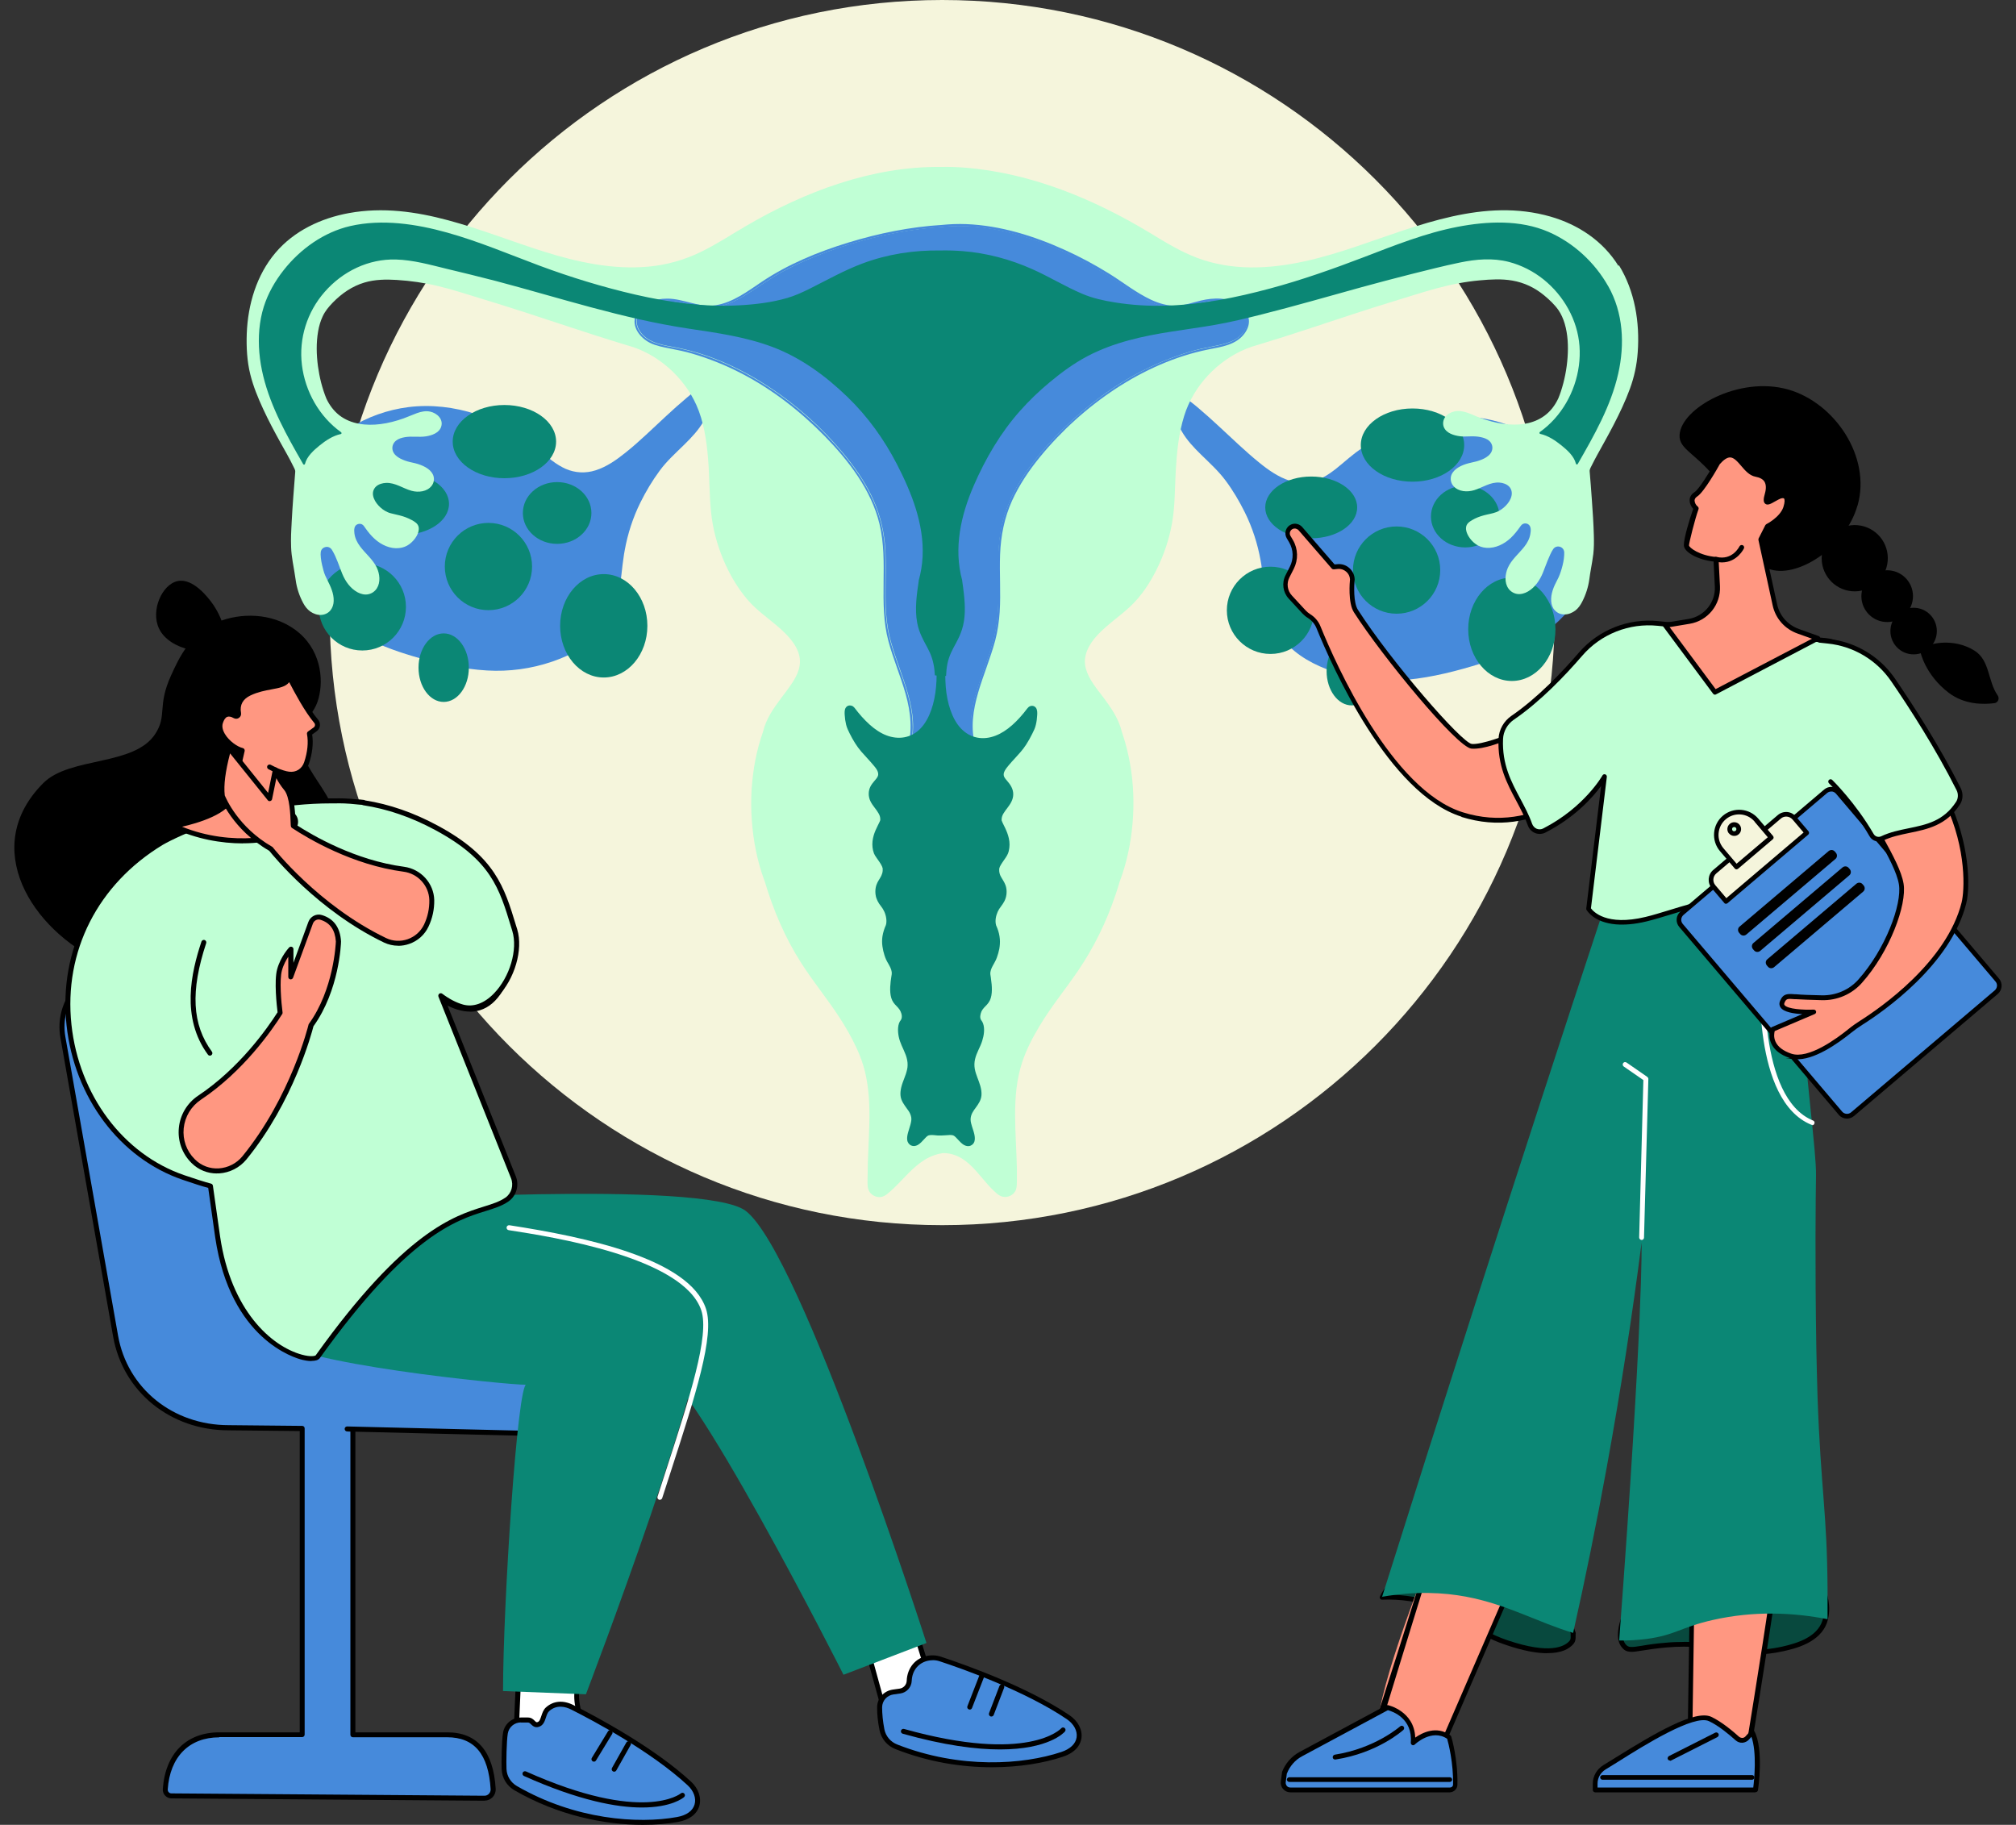 <svg xmlns="http://www.w3.org/2000/svg" id="Layer_1" viewBox="0 0 2500 2262.8"><rect x="0" y="0" width="2500" height="2262.8" fill="#333333" stroke="none"/><defs><style>      .st0 {        fill: #468adb;      }      .st1 {        fill: #08493e;      }      .st2 {        fill: #0b8775;      }      .st3 {        fill: #fff;      }      .st4 {        fill: #ff9781;      }      .st5 {        fill: #c0ffd5;      }      .st6 {        fill: beige;      }    </style></defs><g id="Illustration"><g><path class="st6" d="M1168.4,0h0c419.5,0,759.6,340.1,759.6,759.6h0c0,419.5-340.1,759.6-759.6,759.6h0c-419.5,0-759.6-340.1-759.6-759.6h0C408.8,340.1,748.9,0,1168.4,0Z"></path><g><path class="st0" d="M885.4,492.1c-2.9,10.6-7.5,20.8-12.9,30.3-6.3,11-14.8,19.9-23.8,28.8-10.6,10.4-21.8,20.4-30.6,32.4-9.1,12.3-17.1,25.7-23.9,39.4-9.3,18.8-15.8,38.8-19.5,59.4-.3,1.7-.6,3.4-.9,5.1-2.7,16.8-3.5,33.9-7,50.6-3.5,16.5-10.4,31.6-21.4,44.4-15.8,18.6-37.9,30.1-60.6,37.9-26.1,8.9-53.3,12.6-80.8,11-31-1.8-61.9-8.8-91.6-17.6-24.5-7.2-48.6-16.4-70.7-29.2-21.3-12.2-40.8-28-55.2-48.1-15.2-21.2-23.6-46.4-24.6-72.4-1-26.4,5.2-53.1,17.7-76.4,12.4-23.1,31.3-42.3,53.3-56.4,22.2-14.2,47.6-23.2,73.7-26.5,28.1-3.5,56.9,0,83.8,8.7,27.2,8.9,52.5,23.2,74.5,41.5,10.5,8.7,20.7,18.3,32.9,24.6,1.2.6,2.4,1.2,3.5,1.7,11.9,5.2,24.7,5.9,37.3,1.9,13.9-4.4,26.1-13.1,37.3-22.1,8.8-7,17.2-14.5,25.4-22.1,16.6-15.3,32.8-31.1,50.1-45.6,6.4-5.4,13-10.8,20.2-15,3.4-2,8.5-5,12.6-3.3,0,0,.2,0,.3.2,0,0,.2,0,.3.2,4.3,3.4,1.5,12.4.4,16.5h.2Z"></path><path class="st0" d="M1976,676.5c-1,26-9.4,51.2-24.6,72.4-14.4,20-33.9,35.8-55.2,48.1-22.2,12.7-46.2,21.9-70.7,29.1-29.7,8.8-60.5,15.9-91.6,17.6-27.5,1.6-54.7-2.1-80.8-11-22.8-7.8-44.8-19.4-60.6-37.9-11-12.9-17.9-27.9-21.4-44.4-3.5-16.7-4.3-33.8-7-50.6-.3-1.7-.6-3.4-.9-5.1-3.7-20.6-10.2-40.6-19.5-59.4-6.8-13.7-14.7-27.1-23.8-39.3-8.9-12-20-22-30.6-32.4-9-8.8-17.5-17.8-23.8-28.7-5.5-9.5-10.1-19.7-12.9-30.3-1.1-4.1-3.9-13.2.4-16.5,0,0,.2-.2.3-.2s.2,0,.3,0c4.1-1.7,9.2,1.3,12.6,3.3,7.2,4.2,13.8,9.6,20.2,15,17.3,14.6,33.5,30.4,50.1,45.6,8.3,7.6,16.7,15.1,25.4,22.1,11.2,9.1,23.5,17.7,37.3,22.1,12.6,4,25.4,3.3,37.3-1.9,1.2-.5,2.4-1.1,3.5-1.7,12.2-6.4,22.4-15.9,32.9-24.6,22-18.3,47.3-32.6,74.5-41.5,26.9-8.8,55.7-12.2,83.8-8.7,26.1,3.3,51.5,12.3,73.7,26.4,22,14.1,40.8,33.3,53.3,56.4,12.5,23.2,18.8,50,17.7,76.4v-.2Z"></path><g><circle class="st2" cx="1575.5" cy="756.8" r="54.1"></circle><circle class="st2" cx="1731.9" cy="706.9" r="54.1"></circle><ellipse class="st2" cx="1676.3" cy="832.2" rx="31.2" ry="42.5"></ellipse><ellipse class="st2" cx="1817" cy="640.5" rx="42.5" ry="38.3"></ellipse><ellipse class="st2" cx="1626" cy="629.2" rx="57" ry="38.3"></ellipse><ellipse class="st2" cx="1874.8" cy="780.3" rx="54.1" ry="64.1"></ellipse><ellipse class="st2" cx="1751.6" cy="551.9" rx="64.1" ry="45.4"></ellipse></g><g><circle class="st2" cx="449.3" cy="752.5" r="54.1"></circle><circle class="st2" cx="605.7" cy="702.5" r="54.1"></circle><ellipse class="st2" cx="550.2" cy="827.9" rx="31.2" ry="42.5"></ellipse><ellipse class="st2" cx="690.9" cy="636.1" rx="42.5" ry="38.3"></ellipse><ellipse class="st2" cx="499.8" cy="624.8" rx="57" ry="38.3"></ellipse><ellipse class="st2" cx="748.7" cy="776" rx="54.1" ry="64.1"></ellipse><ellipse class="st2" cx="625.5" cy="547.6" rx="64.1" ry="45.4"></ellipse></g><path class="st5" d="M2007,329.7c-19-30.8-49.8-51.2-84.2-61.1-82.2-23.6-163.5,10.9-240.4,36.9-42.4,14.3-86.3,26.5-131.4,26.1-22.5-.2-45-3.8-66.1-11.7-20.8-7.8-39.8-19.5-58.7-31-69.4-42-148-74.6-229.7-81-9.9-.8-19.8-1.1-29.8-.9-85.2-.9-168.7,30.6-241.4,73.1-18.8,11-37,23-56.6,32.5-20.3,9.8-41.9,15.9-64.4,18-44.1,4.1-88.3-5.5-130.1-18.7-78.2-24.6-157.4-62.9-241.4-47.7-34.6,6.3-68,21.9-91.1,49.1-23.6,27.8-34.3,64.3-35.7,100.3-.6,16.9.3,34.3,4.4,50.7,3.7,14.9,9.6,29.2,16,43,6.5,14.1,13.9,27.9,21.4,41.5,5.4,9.8,11.1,19.4,15.9,29.4.8,1.7,2.7,4.7,2.4,6.7h0v.3c-1.6,20.7-3.3,41.3-4.4,62-.6,10.4-1.1,20.8-.7,31.2.2,6.2,1,12.3,2,18.4,1.3,7.5,2.6,15,3.7,22.6,1.3,9.8,4.6,19.7,9.3,28.4,2.2,4.1,5,7.8,8.8,10.5,3.9,2.7,8.7,4.5,13.5,4.2,4.5-.2,8.8-2.3,11.6-5.8,2.6-3.3,3.8-7.4,3.9-11.5.3-9.5-3.9-18.1-8-26.3s-4.1-9.5-5.4-14.4c-1.5-5.5-2.6-11.1-2.8-16.8,0-2.1,0-4.2,1.2-6.1.9-1.4,2.3-2.5,3.9-3,3.6-1.3,7.2.2,9.1,3.5,5.6,9.2,8.6,19.7,12.7,29.6,3.8,9.2,10,18,19,22.8,4.2,2.2,8.9,3.4,13.6,2.3,4.3-1,8-3.7,10.3-7.4,4.7-7.5,3.5-17.7-.1-25.5-4.8-10.2-14.2-17.5-20.8-26.4-3.6-4.8-6.3-10.2-7-16.2-.5-4.2-.6-9.6,4-11.3,1.6-.6,3.5-.6,5,0,2.2.9,3.3,3.1,4.7,5,3.4,4.8,7.2,9.5,11.6,13.4,8.1,7.3,19.2,12.5,30.3,11.2,4.7-.5,9-2.1,12.8-5,3.5-2.7,6.6-6.1,8.8-10,1.8-3.3,3.1-7.1,2.5-10.8-.8-4.6-4.9-6.9-8.7-9-4.6-2.5-9.5-4.3-14.5-5.6-2.6-.7-5.3-1.3-7.9-1.9-2.5-.6-5.1-1.1-7.4-2.2-4.4-1.9-8.3-4.9-11.5-8.4-3.1-3.4-5.8-7.7-6.6-12.4-.7-4.2.7-8.3,3.9-11.2,3.3-2.9,7.9-4.1,12.2-4.3,11.4-.5,21.1,6.9,31.7,9.8,8.4,2.3,19.1,1.2,24.8-6.1,2.6-3.3,3.5-7.6,2.5-11.7-1-4-3.8-7.1-7-9.5-3.7-2.7-8-4.5-12.3-5.9s-8.9-2-13.2-3.3c-7.3-2.2-17.9-6.7-18.6-15.6-.3-3.9,1.4-7.6,4.5-10.1s7.1-3.6,11-4.3c8.6-1.5,17.3.3,26-1,7.3-1.1,16.5-4.2,19-12,3-9.3-5.2-16.9-13.7-18.7-5.5-1.2-11.1,0-16.4,1.9-5.6,2-10.9,4.5-16.5,6.5-9.3,3.3-19,5.9-28.9,7.1-17.4,2.2-36.2.2-50.6-10.8-7.1-5.5-12.5-12.8-16.3-20.9-5.2-12.8-8.5-26.3-10.4-40-1.9-14.3-2.3-29.1.2-43.4,1.1-6.4,2.9-12.7,5.7-18.6,3-6.5,7.4-11.7,12.3-16.8,11-11.4,24.3-20.6,39.6-25.1,12.9-3.8,26.4-4,39.7-3.2,17.3,1.1,34.5,3.5,51.4,7.6,17.1,4.1,33.9,9.5,50.7,14.7,18.9,5.8,37.7,11.6,56.5,17.7,38,12.3,75.8,25.2,114,37,4.7,1.5,9.4,2.9,14.1,4.3,36.9,10,69.4,39,85,73.7,9.2,20.5,12.6,43.6,14.5,65.8,1.9,22.4,1.5,45,3.8,67.4,2,19.8,7.2,39.3,14.8,57.7,7.5,18.1,17.4,35.3,30.1,50.3,11.7,13.8,27,23.9,40.4,35.8,11.7,10.4,24.8,24.4,24.9,41.1,0,13.9-8.9,26.1-16.8,36.8-9.3,12.5-19.4,24.8-25.4,39.3-1.5,3.7-2.8,7.5-3.7,11.4-4,11.4-7.2,23.2-9.5,35.1-2.3,12.2-3.8,24.5-4.6,36.9-.7,12.5-.6,25,.3,37.5.9,12.4,2.5,24.8,5,37.1,2.4,11.9,5.6,23.7,9.7,35.1.5,1.4,1,2.8,1.5,4.1,10.6,35.4,25.1,69.4,45,100.5,14.8,23.2,32.4,44.5,47.4,67.5,8.1,12.4,15.4,25.3,21.6,38.7,4.2,9.2,7.7,18.7,10.1,28.5,2.5,10.4,4,21,4.8,31.7,1.6,21.8.3,43.7-.6,65.4-.5,10.8-.9,21.6-.9,32.4s-1.4,17.9,5.9,23.3c2.7,2,6,3.1,9.4,2.9,3.8-.2,6.8-2,9.7-4.4,6.2-5.1,11.8-10.8,17.3-16.6,11.4-11.9,23.3-24.6,39.1-30.5,4-1.5,8.1-2.5,12.3-3.1,8.1,0,15.9,2.3,22.8,6.5,6.6,3.9,12.1,9.3,17.3,14.9,5.2,5.7,9.9,11.7,15,17.4,2.5,2.8,5,5.5,7.8,8.1,2.6,2.4,5.3,5.1,8.6,6.5,6.5,2.7,14.3,0,17.8-6,2.2-3.8,2-8.1,2.1-12.3v-16.5c-.5-22.1-2.2-44.2-2.2-66.4s1.9-43.8,8.7-64.6c5.2-15.9,13.1-31,21.7-45.3,14.3-23.9,32-45.4,47.7-68.4,19.8-29.2,35.2-60.7,46.4-94.1,1.8-5.4,3.6-10.9,5.2-16.4,4.3-11.4,7.7-23.1,10.3-34.9,2.7-12.1,4.5-24.4,5.6-36.8,1.1-12.5,1.4-25,.9-37.5s-1.8-24.9-4-37.2c-2.1-11.9-5-23.7-8.8-35.3-.5-1.4-.9-2.8-1.4-4.2-3.7-15.7-12.9-29.1-22.4-41.9-8.4-11.2-18.5-22.7-22.2-36.5-4.3-15.7,4-30.2,14.4-41.4,12.3-13.2,27.5-23.1,40.6-35.4,13.9-13,24.6-29.4,33-46.3,8.9-18,15.4-37.3,18.9-57,3.8-21.3,3.4-43.3,4.6-64.8,1.3-23.1,3.6-46.3,10.5-68.4,11.5-37,41.2-68.6,77.1-83.2,4.2-1.7,8.6-3.2,13-4.4,38.3-11.5,76.2-24.3,114.2-36.8,19-6.2,38.1-12.4,57.3-18.2,17.1-5.2,34-10.7,51.2-15.4,17.7-4.8,35.7-8.4,54.1-10,13.3-1.2,26.8-2,40,.3,14.7,2.5,28.1,8.9,39.5,18.4,6.4,5.3,12.8,11.3,17.6,18.1,3.5,5.1,6,10.8,7.8,16.8,4,13.5,4.6,27.9,3.6,41.9-1,14.3-3.8,28.6-8.3,42.3-1,2.9-2,5.8-3.2,8.6-3.9,8.3-9.5,15.9-17,21.4-7,5.2-15.1,8.4-23.6,9.9-18.8,3.4-38.6-.7-56.3-7.2-10.3-3.7-21.3-10.7-32.6-7.8-4.4,1.1-8.6,3.6-11.1,7.3-2.3,3.4-2.9,8-1.4,11.9,3,7.6,12.3,10.4,19.7,11.4,4.3.6,8.4.3,12.7.2,4.4-.2,8.9,0,13.3.9,3.8.8,7.7,2,10.7,4.7,2.9,2.6,4.4,6.5,3.7,10.4-1.4,8.7-12.1,12.9-19.5,15-4.4,1.2-8.9,1.9-13.2,3.3-4.3,1.4-8.5,3.3-12.1,6.1-3.1,2.5-5.8,5.8-6.5,9.8-.7,4.2.5,8.4,3.3,11.5,6.3,7.1,17.1,7.6,25.6,5,10.4-3.2,20.1-10.3,31.4-9.4,4.3.3,8.8,1.8,11.9,4.9,3,3.1,3.9,7.4,3,11.5-1,4.7-3.8,8.8-7.1,12.2-3.3,3.4-7.3,6.3-11.7,8-5,1.9-10.4,2.6-15.5,4s-10,3.2-14.5,5.9c-3.7,2.2-7.2,4.6-7.6,9.2-.4,3.8,1.2,7.7,3.1,10.9,2.3,3.8,5.4,7.2,9.1,9.8,3.8,2.7,8.3,4.2,13,4.5,11.3.8,22.2-4.7,30.3-12.3,4.3-4.1,8-8.8,11.4-13.6,1.3-1.8,2.4-3.5,4.7-4.1,1.6-.5,3.4-.3,5,.5,4.4,2.3,3.9,8.3,3.1,12.5-1,5.9-3.8,11-7.5,15.7-6.8,8.7-16.1,16.1-20.5,26.4-3.3,7.8-4.3,18,.8,25.3,2.5,3.6,6.5,6.1,10.8,6.8,4.7.7,9.5-.7,13.6-3.1,8.8-5.2,14.6-14,18.4-23.2,2-4.9,3.7-9.8,5.7-14.7,1.1-2.7,2.2-5.3,3.4-7.9,1.1-2.3,2.3-4.8,3.8-6.9,2.1-2.9,5.9-3.8,9.1-2.4,1.6.7,2.9,1.9,3.7,3.5,1,2,.8,4.4.7,6.6-.3,5.7-1.5,11.3-3.1,16.8-1.4,4.8-3.1,9.6-5.5,14-4.3,8-8.2,17.1-7.5,26.4.3,4.1,1.6,8.2,4.5,11.2,3.1,3.4,7.5,5.2,12.1,5.1,4.8,0,9.6-2,13.4-4.9,3.7-2.9,6.3-6.7,8.4-10.8,4.5-8.7,7.6-18.3,8.9-28,.6-4.3,1.2-8.5,2-12.8,1-6.1,2.2-12.1,2.9-18.3.9-7.6.9-15.2.7-22.8-.4-15-1.4-29.9-2.5-44.9-.8-11.6-1.7-23.3-2.7-34.9v-.2h0c-.3-2.2,1.8-5.6,2.7-7.4,2.1-4.4,4.5-8.7,6.8-13,6.8-12.4,13.8-24.7,20.3-37.3,7.5-14.5,14.5-29.2,20.1-44.5,5.4-14.8,8.6-29.6,9.7-45.3,2.7-37-3.6-76-23.3-107.9l-.6.8Z"></path><g><path class="st0" d="M1507.4,372.7c-19.3.2-37.1,10.8-56.5,8.6-19.8-2.2-37-13.5-53.1-24.4-33.7-22.8-69.1-42.6-107.3-56.7-38.8-14.3-80.7-23.3-122.2-18.9-8.9.5-17.7,1.4-26.5,2.5-39.6,5-78.8,14.7-116.2,28.4-18.6,6.8-36.8,14.7-54.2,24-17.1,9.2-32.4,20.9-49,30.8-16.7,10-35.2,17.1-54.9,13.3-9.9-1.9-19.5-5.4-29.4-7-9.1-1.4-18.7-1.1-27.5,1.7-8,2.5-15.4,7.3-19.1,15-3.3,7-2.2,14.1,1.9,20.5,10.3,15.9,31.2,17.6,48.1,21,39.6,8.1,77.8,25.8,111.5,47.9,34.7,22.7,66.5,51.1,93,83,13.1,15.8,25,32.7,34.1,51.1,9.4,19,15.1,39.1,17.2,60.2,2.2,23.5.5,47.1.9,70.7.2,12.2,1,24.4,3.2,36.5,2,11.2,5.4,22,9,32.8,7.1,21.2,15.6,42.1,19.7,64.2,1.9,10.4,2.8,21,1.8,31.5-1,11-4.2,21.5-7.6,32-3.4,10.3-6.7,20.7-6.8,31.6,0,8.9,1.7,20.7,9.1,26.7,5.8,4.7,14.2,6.3,21.5,6.4,6.9.2,15.1-.8,20.5-5.6.3-.2.5-.3.8-.3h0c.3,0,.5,0,.8.3,5.3,4.8,13.3,5.9,20.2,5.6,7.1-.3,15.5-2.2,20.6-7.5,6.9-7.1,8.3-18.6,7.9-28-.6-11-4.2-21.5-7.6-31.9-3.3-10.3-6.2-20.5-7-31.4-3-44.5,22.9-84,30.6-126.6,8.3-45.7-3.2-92.8,9.7-138,11-38.7,36.6-72.3,64.1-101,28.3-29.4,60.4-55.5,96-75.4,17.9-10,36.6-18.5,56-25.3,9.1-3.2,18.4-6.1,27.8-8.3,8.7-2,17.6-3.4,26.3-5.5,8.6-2.1,17-4.9,23.5-11.2,5-4.9,9.3-12,8.6-19.2-1.7-18.5-23.8-24.6-39.2-24.4l-.3.3Z"></path><path class="st0" d="M1537.8,378.5c-13.7-10.1-32.9-9.6-48.7-5.8-10,2.4-20,6.1-30.3,6.4-10.8.4-21.6-2.9-31.4-7.4-18.6-8.7-34.9-21.8-52.3-32.6-17.6-10.9-35.9-20.7-54.7-29.2-38.4-17.4-79.8-30.3-122.2-32-10-.4-20.1,0-30.1,1-39.4,2.4-78.5,10.4-116.2,21.9-37.5,11.5-74.5,26.7-107.2,48.6-17.6,11.8-35.8,25.7-57.3,29.1-20.7,3.3-39.6-8.3-60.1-8.2-14.9,0-32.7,5.1-38.8,20.2-5.9,14.3,5.2,28.5,17.7,34.7,7.7,3.8,16.5,5.3,24.9,7,9,1.8,17.9,3.5,26.7,6.1,21.3,6.2,41.9,14.5,61.6,24.7,38.5,19.9,73,46.9,103.3,77.8,29.7,30.4,57.7,66.7,67.9,108.7,11.6,47.9-1.7,98,11.2,145.8,6,22.2,15.1,43.3,21.3,65.4,6.4,22.8,8.8,45.8,2,68.8-5.7,19.5-15.5,40.8-7.7,61.2,2.7,6.9,6.7,11.9,13.6,14.7,6.8,2.8,14.5,3.7,21.8,3.1,5.7-.5,11.6-1.9,16.1-5.4,9.9,8,26.9,7,37.7,1.5,15.7-8.1,15.9-30.5,12.7-45.5-2.4-11.2-6.8-21.8-9.7-32.8-3-11.2-4-22.7-3.1-34.3,1.8-22.8,9.9-44.5,17.4-65.9,3.7-10.6,7.4-21.3,10.3-32.1,3-11.5,4.7-23.3,5.5-35.2,1.5-23.7-.4-47.5.5-71.3.9-23.2,5.3-45.6,14.9-66.8,8.9-19.5,21-37.5,34.5-54,26.7-32.7,59.1-61.9,94.4-85,34.8-22.7,73.7-40.2,114.6-48.4,16.2-3.2,34.5-5.6,44.9-20,3.6-5,6.1-11.3,5.1-17.6-1.1-7-5.4-13.1-11-17.2h.2ZM1537.9,416.3c-6.5,6.3-14.9,9.2-23.5,11.2-8.7,2.1-17.5,3.6-26.3,5.5-9.4,2.1-18.7,5.1-27.8,8.3-19.3,6.7-38.1,15.2-56,25.3-35.6,20-67.7,46-96,75.4-27.5,28.6-53,62.3-64.1,101-12.9,45.1-1.4,92.3-9.7,138-7.7,42.7-33.7,82.1-30.6,126.6.7,10.8,3.6,21.1,7,31.4,3.4,10.4,7,20.9,7.6,31.9.5,9.4-1,20.9-7.9,28-5.1,5.3-13.5,7.2-20.6,7.5-6.9.3-14.8-.8-20.2-5.6-.3-.2-.5-.3-.8-.3h0c-.3,0-.5,0-.8.3-5.4,4.8-13.6,5.8-20.5,5.6-7.3-.2-15.7-1.7-21.5-6.4-7.4-6-9.2-17.7-9.1-26.7.2-10.9,3.5-21.4,6.8-31.6,3.4-10.5,6.7-20.9,7.6-32,.9-10.5,0-21.1-1.8-31.5-4-22.1-12.6-43-19.7-64.2-3.6-10.7-7-21.6-9-32.8-2.2-12-3-24.3-3.2-36.5-.4-23.6,1.4-47.2-.9-70.7-2-21.1-7.7-41.2-17.2-60.2-9.1-18.4-21-35.3-34.1-51.1-26.5-31.9-58.3-60.3-93-83-33.7-22-71.9-39.8-111.5-47.9-16.9-3.4-37.8-5.2-48.1-21-4.1-6.4-5.3-13.5-1.9-20.5,3.7-7.7,11.1-12.6,19.1-15,8.8-2.7,18.5-3.1,27.5-1.7,10,1.5,19.5,5,29.4,7,19.7,3.8,38.2-3.3,54.9-13.3,16.6-9.9,32-21.6,49-30.8,17.4-9.4,35.6-17.2,54.2-24,37.5-13.7,76.6-23.4,116.2-28.4,8.8-1.1,17.7-1.9,26.5-2.5,41.5-4.4,83.4,4.6,122.2,18.9,38.2,14.1,73.6,33.9,107.3,56.7,16.1,10.9,33.3,22.1,53.1,24.4,19.4,2.2,37.3-8.4,56.5-8.6,15.4-.2,37.4,5.9,39.2,24.4.7,7.3-3.6,14.4-8.6,19.2l.3-.3Z"></path></g><path class="st2" d="M1161.4,828.6c.3,10.2,0,20.6-1.5,30.7-2.8,19.3-10,38.1-22.7,47.9-13.1,10.1-29.3,9.4-43,2.4-7.5-3.8-14.4-9.4-20.8-15.9-3.3-3.3-6.4-6.8-9.4-10.5-1.5-1.8-2.9-3.7-4.4-5.6-1-1.2-2.2-2.1-3.5-2.5-2.5-.8-5.6-.3-7.4,2.6-1.5,2.4-1.4,5.9-1.2,8.9.2,4,.8,8,1.7,11.8,1,4.2,2.8,7.7,4.5,11.2,4.1,8.2,8.7,15.8,14.2,22.2,4.9,5.7,10.1,10.9,15,16.8,2.5,3,7.9,8.7,5.6,14-1,2.3-2.7,4-4.1,5.7-1.8,2.1-3.5,4.2-4.9,6.8-3,5.8-2.9,12.8,0,18.6,2.8,5.7,7,9.5,10,14.9,1.2,2,2.1,4.4,2.1,7.1s0,.4,0,.6v.3s0,.3,0,.4c-.2.7-.5,1.3-.8,2-.7,1.6-1.5,3.1-2.3,4.7-1.9,3.8-3.7,7.7-5,12-1.4,4.8-2.1,9.9-1.5,15,.3,2.6.9,5.3,1.8,7.6.8,1.9,1.9,3.5,3,5.1,1.3,1.9,2.6,3.7,3.9,5.6,1.1,1.7,2.3,3.4,3.1,5.4.4.9.6,1.5.8,2.4v.6h0v2.4c-.2,2.2-.8,4.2-1.7,6.1-1.8,3.8-4.5,6.9-6,11.2-1.8,5.1-1.8,11.2-.2,16.4.9,2.6,2.1,5,3.5,7.1,1.5,2.2,3.2,4.1,4.6,6.4,2.7,4.4,4.7,10.4,4.4,16.3,0,1.3-.3,2.5-.6,3.7-1.9,4.3-3.5,9-4.3,14.1-.6,4.1-.6,8.4,0,12.5.5,3.8,1.4,7.4,2.5,10.9.6,1.8,1.2,3.6,2,5.3.8,1.8,1.8,3.5,2.8,5.2,1.7,3.1,3.7,6.4,4.2,10.3.2,1.8,0,3.5-.4,5.3-.3,2.1-.6,4.2-.9,6.3-1,8.9-1.4,19.4,3.5,26.3,2.3,3.3,5.3,5.4,7.5,8.7,1.8,2.7,3.4,6.9,2.6,10.6-.2.8-.5,1.5-.9,2.2-4.3,5-4.1,13.9-2.7,20.8.8,3.9,2.1,7.4,3.6,10.9,1.7,3.9,3.6,7.7,5.1,11.8,1.4,3.9,2.4,8.1,2.3,12.5,0,3.9-1.1,7.6-2.2,11.1-2.4,7.2-5.9,13.9-6.6,22-.3,3.4,0,6.8,1.2,9.8,1.1,2.8,2.6,5.2,4.2,7.5s3.3,4.5,4.9,6.9c1.4,2.2,2.5,4.7,3,7.5.5,3-.2,5.9-.9,8.7-.9,3.4-2.1,6.6-3,10-.8,2.9-1.5,6.2-1.1,9.3.4,3.4,2.6,5.9,4.9,6.9,2.6,1.2,5.5.8,8.1-.6,3.1-1.7,5.7-4.7,8.3-7.5s2.6-2.8,4-3.8c1-.7,2.2-.9,3.3-1,3.1-.3,6.2.3,9.3.5,1.6,0,3.2,0,4.7,0,3.4,0,6.8-.5,10.2-.6,1.4,0,2.8,0,4.2.5,1.4.5,2.6,1.7,3.7,2.8,2.7,2.7,5.2,5.9,8.2,8.1,2.5,1.8,5.3,2.8,8.2,2.3,2.4-.5,5.1-2.3,6.2-5.5.9-2.8.6-6,0-8.8-.7-3.4-1.9-6.6-2.9-9.8-.8-2.7-1.8-5.8-1.8-8.8,0-6.2,3.5-10.8,6.4-14.7,3.1-4.3,6.6-9,7.1-15.5.5-7.9-2.6-15.2-5.1-21.9-1.3-3.4-2.5-6.9-3.2-10.7-.7-4-.6-8,.3-11.9,1.9-8.4,6.4-14.8,8.9-22.8,2.1-6.6,3.5-15,1-21.8-.6-1.5-1.4-2.9-2.3-4-2-2.9-1-7.4.3-10.5,1.7-3.8,4.6-6.1,7.1-8.9,1.3-1.4,2.4-3.1,3.4-5,.9-1.9,1.5-4,1.9-6.2.8-4.5.7-9.3.3-13.8-.2-2.3-.5-4.6-.8-6.8,0-1-.3-2-.4-2.9s-.3-1.8-.4-2.7c-.3-3.8,1.3-7.4,2.9-10.4,1.8-3.4,3.9-6.6,5.2-10.4,1.2-3.4,2.3-7,3-10.7.7-3.9,1-8,.7-12-.4-4.8-1.5-9.4-3.2-13.7-.5-1.2-1-2.4-1.5-3.6-1.5-5.6-.2-11.6,1.9-16.5,1.1-2.5,2.5-4.7,4.1-6.7,1.6-2.1,3.1-4.3,4.4-6.8,2.4-4.7,3.3-10.7,2.2-16.4-.9-4.8-3.4-8.4-5.6-12.1-1-1.6-2-3.5-2.5-5.4-.3-1-.5-2.2-.6-3.3v-2.3h0c0-.3,0-.5,0-.7.2-.9.4-1.5.8-2.4s.9-1.8,1.4-2.6c1.2-2,2.5-3.8,3.8-5.7,1.2-1.7,2.4-3.4,3.5-5.3.5-.8.9-1.7,1.3-2.6.5-1.1.8-2.3,1.1-3.5,1.2-5.1,1.2-10.5,0-15.6-1-4.6-2.7-8.8-4.6-12.8-.8-1.7-1.7-3.4-2.5-5.1-.6-1.3-1.3-2.7-1.8-4.2v-.6c0-.2,0-.4,0-.6,0-2.8,1-5.2,2.2-7.3,1.5-2.6,3.4-4.9,5.1-7.2,3.3-4.4,7.1-9.8,7.1-16.7s-3.7-12.1-7.3-16.3c-1.4-1.7-3.1-3.4-4.1-5.7-1-2.4-.3-4.9.8-7,1.4-2.7,3.3-4.9,5.1-7.1,2.4-2.9,4.9-5.6,7.4-8.3,4.9-5.4,9.9-10.6,14.1-17.2,2.8-4.3,5.3-8.9,7.7-13.7,1.8-3.5,3.5-7,4.4-11.1.9-3.8,1.4-7.8,1.6-11.8.2-3,.2-6.4-1.4-8.8-1.9-2.7-5-3.2-7.4-2.2-1.4.5-2.5,1.5-3.5,2.8-1.5,1.9-2.9,3.7-4.4,5.6-6,7.3-12.5,14-19.5,19.3-13.2,10.1-28.8,15.1-43.7,9.7-7-2.5-13.5-7.5-18.7-14.7-5-6.9-8.6-15.6-11.1-24.8-2.5-9.3-3.8-19.2-4.1-29.2-.2-4.8-.3-9.7-.2-14.5-3.4,0-6.7,0-10.1-.8l-.4-.5Z"></path><path class="st2" d="M1994.3,354.9c-16.6-29.5-43.1-53.9-73.9-67.3-35.2-15.3-76.1-13.4-113-6.3-39.9,7.7-77.8,22.9-115.6,37.4-38.5,14.7-77.1,28.4-117,39.1-41.8,11.2-84.5,19.9-127.9,21.2-21.7.7-43.5-.6-65-4.1-13.6-2.2-26.9-5.1-39.6-10.5-21.3-9-41.1-21.3-62.3-30.7-27.4-12.2-56.3-19.9-86.1-22.3-9.2-.7-18.4-1-27.6-.8-33-.5-65.7,4.5-96.7,16.1-22.7,8.5-43.7,20.4-65.3,31.2-9.1,4.5-18.3,8.8-28.1,11.6-19.2,5.6-39.6,8-59.5,9.1-43.4,2.4-86.7-3.6-128.9-13.3-40.3-9.3-79.8-21.4-118.6-35.8-38-14.2-75.6-30.2-114.7-41.1-38.3-10.7-80.7-17.1-120.1-8.1-32.7,7.5-62.1,28.5-82.8,54.9-10.6,13.5-19.3,28.7-24.5,45.2-5.7,18.2-7.1,37.7-5.5,56.7,3.4,40,20.2,76.9,39.2,111.6,4.9,9,10.1,18,15.2,26.9.5.9,2,.7,2.2-.3,2.3-9.4,10.9-17,18-22.8,7.5-6.1,16.5-12.1,26.1-14.2.2,0,.4,0,.6-.2.6-.3.8-.9.5-1.5,0-.3-.2-.5-.5-.7-26.9-19.2-44.5-50.4-48.5-83.4-4-32.9,6.5-65.7,28.1-90.4,22.4-25.7,54.6-41.3,88.6-40.3,21.4.6,42.1,6.5,62.7,11.5,20.4,4.9,40.7,9.8,61,15.1,79.1,20.9,157.4,46.8,238.5,59,35.4,5.3,71.1,10.2,104.8,22.9,35.2,13.3,65.9,35.9,92.9,62,25,24.2,45.3,52.4,61.3,83.4,18.1,35.2,33.7,74,31.8,114.4-.5,10.1-2.1,20-4.8,29.7v.6c-2.5,17-5.1,34.9-1.9,51.9,1.1,5.9,3,11.5,5.5,16.9,3.1,6.9,7.2,13.4,10.3,20.3,3.9,8.8,5.7,18.2,6.1,27.9h0c4.7.8,9.3.8,13.9.8.2-5.2.7-10.3,1.7-15.3,1-4.8,2.6-9.4,4.6-13.8,1.8-4,4-7.9,6.1-11.8,2.8-5.3,5.5-10.8,7.3-16.6,4.6-14.3,4-29.6,2.4-44.3-.6-5.4-1.3-10.7-2.1-16.1v-.6c-10.9-39.9-1.7-80.6,14.4-117.7,14.6-33.6,33.2-65.4,57.5-92.7,11.2-12.6,23.4-24.3,36.4-35.1,14.6-12.2,30-23.5,46.8-32.4,32.8-17.3,69-25.1,105.2-30.7,17.6-2.8,35.3-5.1,52.9-8.2,19.7-3.4,39.2-8.2,58.6-13.1,41.2-10.4,82-22.2,122.9-33.5,20.5-5.6,41.1-11.1,61.8-16.3,20.1-5,40.2-10.2,60.5-14.4,20.2-4.2,40.8-6,61-.8,15.6,4.1,30.3,11.6,42.9,21.7,25,20.1,42.2,50.1,44.6,82.6,2.4,32.7-9.2,66.1-30.9,90.3-5.5,6.1-11.5,11.5-18.2,16.3-.3.2-.4.4-.5.7-.2.6,0,1.2.5,1.5.2,0,.4.2.6.2,9.6,2.1,18.5,8.1,26.1,14.2,7.2,5.8,15.7,13.4,18,22.8.3,1,1.7,1.2,2.2.3,20.3-35.4,41.1-71.7,50.2-112,8.3-36.6,6.3-75.5-12.4-108.6h0Z"></path></g><g><g><path class="st0" d="M554.4,2151.2h-116.9v-378.9l-7.1-.3,302.9,7.3-335.9-578h-249.1c-44.5,0-78.1,40.6-70.3,84.7l65.4,370.8c12.1,68.6,71.1,113.7,140.2,113.7l91.2.9v379.7h-102.8c-41.3,0-64.3,27.7-67,67.5-.3,4.4,3.2,8.1,7.7,8.2l388.1,2.9c6.2,0,11.2-5.2,10.8-11.4-2.3-38.5-16.8-67.2-57-67.2h-.2Z"></path><path d="M600.7,2232.9h0l-388.1-2.9c-3,0-5.8-1.3-7.9-3.5-2-2.2-3-5-2.8-8,3-44.1,29.2-70.4,70.1-70.4h99.7v-373.6l-88.2-.9c-72.2,0-131.1-47.8-143.2-116.2l-65.4-370.8c-3.9-22.1,2.1-44.6,16.5-61.7,14.2-16.9,34.9-26.6,56.9-26.6h249.1c1.1,0,2.1.6,2.7,1.5l335.9,578c.6,1,.6,2.2,0,3.1-.6,1-1.5,1.5-2.7,1.5l-292.6-7.1v372.8h113.9c37.1,0,57.3,23.6,60.1,70.1.2,3.8-1.2,7.6-3.8,10.3s-6.3,4.3-10,4.3h0ZM271.9,2154.3c-37.3,0-61.2,24.2-63.9,64.6,0,1.2.3,2.5,1.2,3.4.9,1,2.1,1.5,3.4,1.5l388.1,2.9c2.2,0,4.1-.8,5.6-2.4,1.5-1.6,2.2-3.6,2.1-5.8-2.6-43.3-20.2-64.3-53.9-64.3h-116.9c-1.7,0-3.1-1.4-3.1-3.1v-375.9l-4.1-.2c-1.7,0-3-1.5-3-3.2s1.4-3,3.1-3l297.4,7.2-332.3-571.8h-247.3c-20.1,0-39.1,8.9-52.1,24.4-13.2,15.7-18.7,36.4-15.2,56.7l65.4,370.8c11.5,65.4,67.9,111.1,137.2,111.1l91.2.9c1.7,0,3,1.4,3,3.1v379.7c0,1.7-1.4,3.1-3.1,3.1h-102.8v.3Z"></path></g><g><g><path d="M365.5,780.5c-29.1-21-67.6-20.6-95-9.4-34.6,14.2-48.6,44.9-58.4,66.5-17.4,38.3-4.6,49.3-19.4,72.2-26.1,40.6-105.9,28.1-139,61.2-79.4,79.5-14.5,181.9,72.2,221.9,57.9,26.7,126.7-3.9,145.4-12.2,56.8-25.3,150.2-72.1,148.3-150.6-1.3-52.8-66.2-85.6-41-133.5,6.4-12.2,12.6-16.2,16.5-30.8,6.4-23.8,3-61.7-29.6-85.3h0Z"></path><path d="M273.6,800.3c12-11.9-.8-39.7-11.8-54.1-4.1-5.4-22.5-29.6-41.4-25.7-19.4,4-33.8,36.3-23.3,58.7,13.1,28,62.4,35,76.5,21.1h0Z"></path></g><g><g><path class="st3" d="M1129.4,2002.6c-.4,2.7,43.3,140.3,43.3,140.3l-71.6-5.3-32.2-116.8,60.6-18.2h-.1Z"></path><path d="M1172.7,2146h-.2l-71.6-5.3c-1.3,0-2.4-1-2.7-2.2l-32.2-116.8c-.4-1.6.5-3.3,2.1-3.8l60.6-18.2c1-.3,2.1,0,2.9.6.7.6,1,1.4,1.1,2.2,1,5.6,26.3,86.3,43.1,139.5.3,1,0,2-.5,2.8-.6.7-1.5,1.2-2.4,1.2h-.2ZM1103.4,2134.7l65,4.8c-30.2-95.3-38.8-124.1-41.1-133l-54.7,16.4,30.8,111.8h0Z"></path></g><g><g><path class="st0" d="M1127.6,2084.2c.2-5.7,1.8-12.6,6.9-18.7,7.6-9.1,20.4-12.1,31.8-8.3,28.4,9.4,106.4,36.9,158.4,72.1,18.4,12.5,20.4,36.8-7.7,46.1-46,15.3-125.6,22-205.4-9.4-9.2-3.6-16-11.5-17.9-21.2-1.6-7.9-3-17.9-2.9-27.9,0-9.6,7.3-17.5,16.8-18.9l8.5-1.2c6.4-.9,11.2-6.2,11.5-12.7h0Z"></path><path d="M1230.1,2191.4c-37,0-78.3-6.2-119.6-22.5-10.3-4-17.6-12.8-19.8-23.4-2.1-10.3-3.1-19.9-3-28.5,0-11.1,8.3-20.3,19.4-21.9l8.5-1.2c4.9-.7,8.6-4.8,8.8-9.8.3-7.9,3-15,7.6-20.5,8.2-9.8,22.3-13.5,35.1-9.2,30.6,10.1,107.4,37.4,159.2,72.5,10.5,7.1,16.2,18,14.8,28.3-.8,6.1-5,17.2-23.2,23.2-23.1,7.7-53.6,13-87.9,13h0ZM1156.5,2058.7c-7.6,0-14.9,3.1-19.7,8.8-3.8,4.5-5.9,10.2-6.2,16.8h0c-.3,7.9-6.3,14.5-14.1,15.6l-8.5,1.2c-8.1,1.1-14,7.8-14.1,15.9,0,8.2.9,17.4,2.8,27.3,1.7,8.6,7.7,15.7,16,18.9,78.1,30.7,156.2,25,203.3,9.3,11.2-3.7,18-10.2,19.1-18.3,1.1-8-3.5-16.5-12.1-22.4-51.2-34.7-127.3-61.8-157.7-71.8-2.9-1-5.9-1.4-8.8-1.4h0ZM1127.6,2084.2h0Z"></path></g><path d="M1240.2,2169.3c-29.5,0-68.8-4.9-120.8-19.5-1.6-.5-2.6-2.2-2.1-3.8s2.2-2.6,3.8-2.1c154.2,43.2,194.5-.3,194.9-.8,1.1-1.3,3-1.4,4.3-.3,1.3,1.1,1.4,3,.3,4.3s-20,22.2-80.4,22.2h0Z"></path><path d="M1229.4,2128.5c-.4,0-.7,0-1.1-.2-1.6-.6-2.4-2.4-1.8-4l12.9-33.7c.6-1.6,2.4-2.4,4-1.8,1.6.6,2.4,2.4,1.8,4l-12.9,33.7c-.5,1.2-1.6,2-2.9,2Z"></path><path d="M1202.5,2119.8c-.4,0-.7,0-1.1-.2-1.6-.6-2.4-2.4-1.7-4l15.3-39.4c.6-1.6,2.4-2.4,4-1.7,1.6.6,2.4,2.4,1.7,4l-15.3,39.4c-.5,1.2-1.6,2-2.9,2h0Z"></path></g><g><path class="st3" d="M723,2051c-.5,1.1-4.4,17.6-7.5,45.5-5.1,46.5,46.9,89.5,46.9,89.5l-123.3-16.6,4.7-107.6,79.1-10.9h0Z"></path><path d="M762.4,2189.2h-.4l-123.3-16.6c-1.6-.2-2.7-1.6-2.7-3.2l4.7-107.6c0-1.5,1.2-2.7,2.7-2.9l79.1-10.9c1.1-.2,2.2.3,2.9,1.2.6.9.8,2,.3,3-.7,2.1-4.4,18.8-7.3,44.7-4.9,44.3,45.3,86.4,45.8,86.8,1.1.9,1.4,2.3.9,3.6-.5,1.1-1.6,1.8-2.8,1.8h0ZM642.4,2166.8l110.7,14.9c-14.5-14.1-44.7-48.4-40.6-85.5,2.2-19.8,4.8-34.3,6.5-41.5l-72.1,9.9-4.5,102.2h0Z"></path></g><g><g><path class="st0" d="M667.6,2138.3c7.2-2.4,5.6-13.6,11.5-18.8,8.9-7.9,20.1-7.8,30.7-2.4,26.6,13.4,99.2,51.9,145.1,94.4,16.2,15,14.5,39.4-14.6,44.7-47.6,8.6-127,3.8-200.8-38.8-8.5-4.9-14-13.8-14.4-23.6-.4-8,0-34.7,1.6-44.6,1.6-9.5,9.8-16.4,19.4-16.3h8.6c6.4,0,6.8,7.6,12.9,5.5h0Z"></path><path d="M797.2,2262.8c-46.6,0-104.5-11.2-159.2-42.8-9.5-5.5-15.5-15.3-15.9-26.1-.4-8.2,0-35,1.7-45.3,1.8-11,11.2-18.9,22.3-18.9h8.6c4.3,0,6.7,2.4,8.4,4.1,1.8,1.7,2.1,2,3.5,1.6,2.4-.8,3.3-3.4,4.7-7.6,1.2-3.6,2.5-7.7,5.7-10.6,9.3-8.3,21.4-9.3,34.1-2.9,28.6,14.4,100.1,52.6,145.8,94.9,9.3,8.6,13.2,20.1,10.3,30.2-3,10.2-12.4,17.3-26.4,19.8-12.8,2.3-27.6,3.6-43.7,3.6h.1ZM646,2135.8c-8.1,0-15,5.8-16.3,13.8-1.6,9.7-2,36.2-1.6,44,.4,8.8,5.2,16.6,12.9,21.1,72.2,41.7,150,47.2,198.7,38.4,11.6-2.1,19.3-7.6,21.6-15.5,2.3-7.8-1-16.9-8.6-23.9-45.2-41.8-116-79.6-144.4-93.9-7.3-3.7-18-6.3-27.3,2-2,1.8-3,4.8-4,7.9-1.5,4.5-3.1,9.7-8.6,11.5-5,1.7-7.9-1.2-9.8-3-1.6-1.5-2.4-2.3-4.1-2.3h-8.6,0Z"></path></g><path d="M796,2241.3c-31,0-78-8.5-146.3-39.1-1.5-.7-2.2-2.5-1.5-4.1.7-1.5,2.5-2.2,4.1-1.5,145.2,65.1,191.5,27.6,192,27.2,1.3-1.1,3.2-1,4.3.3s1,3.2-.3,4.3c-1,.9-15.4,12.9-52.2,12.9h0Z"></path><path d="M761.6,2196.9c-.5,0-1-.1-1.5-.4-1.5-.8-2-2.7-1.2-4.2l17.8-31.6c.8-1.5,2.7-2,4.2-1.2s2,2.7,1.2,4.2l-17.8,31.6c-.6,1-1.6,1.6-2.7,1.6h0Z"></path><path d="M736.5,2184.4c-.5,0-1.1-.1-1.6-.4-1.4-.9-1.9-2.8-1-4.2l20.1-33c.9-1.4,2.8-1.9,4.2-1s1.9,2.8,1,4.2l-20.1,33c-.6.9-1.6,1.5-2.6,1.5h0Z"></path></g><path class="st2" d="M450.5,1489.6s423.4-27.3,474.4,12c69.2,53.3,224,535.7,224,535.7l-102.9,39.4s-196.5-389.5-236-385.9-353.3-45.4-353.3-45.4l-6.3-155.8h0Z"></path><path class="st2" d="M304.2,1495.1s-1.8,139.3,43.5,169.8,316.6,55.6,305.3,51.8c-11.3-3.8-29.2,273.5-29.2,380.2l102.8,4s163.8-428.9,146.1-476.8c-31.6-85.7-269.7-114.6-347.5-126-16-2.4-220.9-2.9-220.9-2.9h0Z"></path><path class="st3" d="M818.3,1859.7c-.3,0-.6,0-.9,0-1.6-.5-2.5-2.2-2-3.9,3.7-11.5,7.4-22.9,11-34,28.8-88.9,53.6-165.7,43.3-196.8-21.9-66-185.2-91.3-238.9-99.6-1.7-.3-2.8-1.8-2.6-3.5.3-1.7,1.8-2.8,3.5-2.6,94.8,14.7,223.2,41.4,243.8,103.7,10.9,33-13,107-43.3,200.6-3.6,11.1-7.3,22.4-11,34-.4,1.3-1.6,2.1-2.9,2.1h0Z"></path></g><path d="M582.9,1254.4c-19.3,0-42-12.4-68.9-37.7-1.2-1.2-1.3-3.1,0-4.3,1.2-1.2,3.1-1.3,4.3,0,30.8,28.9,56.1,40.5,75.3,34.5s33.5-30,42.3-71.4c.4-1.7,2-2.7,3.6-2.4,1.7.4,2.7,2,2.4,3.6-9.5,44.3-24.7,69.1-46.5,75.9-4,1.2-8.1,1.9-12.5,1.9h.1Z"></path><g><g><path class="st5" d="M546.5,1234.6c8.9,6.7,18,11.5,27.1,14,40.4,10.9,76.7-55.6,64.7-95.1-15.5-50.8-24.7-87.9-97-126.9-35.5-19.1-66.8-27.6-90.4-31.1l-.2-.4c-2.5-.2-4.9-.4-7.4-.6-11.8-1.4-21.3-1.5-27.6-1.3-124.3-1.6-215.3,51.6-215.3,51.6-183.6,111-130.9,361.2,27,415.3,14,4.8,24.8,8.2,33.5,10.5l9,63.5c20.2,136,116.2,159,124,148.2,141.5-197.6,200-171,234.6-194.9,8.8-6.1,12-17.7,8-27.7l-90-225.2h0Z"></path><path d="M386.2,1687.7c-4.3,0-8.7-.9-11.3-1.5-9.1-2.2-89.2-25.1-108-151.7l-8.7-61.5c-8.2-2.2-18.3-5.5-31.8-10.1-77.8-26.6-134.3-102-143.9-191.9-10-93.3,33.5-178.9,116.4-228.9,1-.6,93.3-53.6,217-52.1,5.8-.2,15.5,0,28,1.3h1.9c1.8.3,3.6.4,5.4.6.6,0,1.1.3,1.6.6,30,4.7,60.3,15.2,90.1,31.3,71.1,38.3,82.5,76.1,97,123.8l1.5,4.8c7.6,25-3.1,61.7-24.3,83.6-13.5,14-29.2,19.5-44.1,15.4-6.4-1.7-13-4.7-19.7-8.8l86.3,215.9c4.6,11.4.7,24.6-9.1,31.3-8.2,5.7-17.7,8.6-28.6,12-36,11.2-96.3,30-205.2,182.1-2,2.8-6,3.6-10.2,3.6l-.3.2ZM410.5,996.2c-119.5,0-207.6,50.7-208.5,51.3-80.7,48.8-123.1,132.2-113.4,223,9.4,87.5,64.3,160.8,139.8,186.7,14.4,4.9,25,8.3,33.3,10.5,1.2.3,2.1,1.3,2.3,2.5l9,63.5c13.5,91,63.1,135.6,101.4,146.1,11,3,16.4,1.6,17.1.8,110.1-153.8,171.6-172.9,208.4-184.4,10.9-3.4,19.5-6.1,26.9-11.2,7.5-5.2,10.4-15.3,6.9-24l-90-225.2c-.5-1.3,0-2.7,1-3.6,1.1-.8,2.6-.8,3.7,0,8.9,6.7,17.7,11.2,26,13.5,12.7,3.4,26.2-1.5,38.1-13.8,19.8-20.4,29.8-54.5,22.8-77.5l-1.5-4.9c-14.6-48.2-25.1-83.1-94-120.2-29.6-16-59.7-26.3-89.4-30.8-.5,0-.9-.3-1.3-.5-1.3,0-2.6-.2-4-.3l-2.1-.2c-12.2-1.4-21.5-1.5-27.3-1.3h-5.4.2Z"></path></g><path d="M260.3,1309c-.9,0-1.9-.4-2.5-1.3-33.6-45.8-20.7-101.9-8-140.1.5-1.6,2.3-2.5,3.9-2,1.6.5,2.5,2.3,2,3.9-19.7,59.5-17.5,101,7.1,134.6,1,1.4.7,3.3-.7,4.3-.5.4-1.2.6-1.8.6Z"></path><g><path class="st4" d="M419.8,1167.4c-1-16.1-8.4-25.8-21.4-29.8-5.4-1.7-11.2,1.3-13.1,6.6l-24.6,67.1v-34.5c.1,0-9.8,10.4-14.1,25.7-4.1,14.8.4,51.1.7,53.3-11.7,18.5-47.2,70-99.8,105.2-26.7,17.8-31,55.6-8.3,78.4.3.3.6.6.9.9,17.9,17.5,47.2,14.9,63.1-4.5,61.4-75.2,82.7-164.5,82.7-164.5,32.2-44.6,34-103.9,34-103.9h0Z"></path><path d="M269,1455.1c-11.7,0-22.7-4.4-31.1-12.6-.3-.3-.6-.6-.9-.9-11.3-11.4-16.8-27.1-15.2-43.1,1.6-16.3,10.4-30.9,24.1-40,50.8-33.9,85.3-82.9,98.3-103.3-.9-7.2-4.5-39.1-.5-53.4,4.4-15.9,14.5-26.5,14.9-27,.9-.9,2.2-1.2,3.4-.7,1.2.5,1.9,1.6,1.9,2.9v16.9l18.5-50.7c2.5-6.9,10-10.7,16.9-8.5,14.6,4.5,22.5,15.4,23.6,32.5v.3c0,2.5-2.1,60.4-34.2,105.1-2,8-24.6,93.4-83.1,165.1-8.4,10.2-20.7,16.5-33.8,17.3h-2.8ZM357.7,1186c-2.8,4.3-6.2,10.3-8.1,17.4-3.2,11.5-.9,39.1.8,52.1,0,.7,0,1.4-.5,2-12.8,20.2-48.1,71-100.7,106.1-12.1,8.1-19.9,21-21.4,35.5-1.4,14.2,3.5,28.1,13.5,38.1l.8.8c7.8,7.6,18.2,11.4,29.1,10.8,11.4-.7,22.1-6.1,29.4-15,60.2-73.8,81.8-162.4,82-163.2,0-.4.3-.8.5-1.1,30.6-42.3,33.3-98.9,33.4-102.1-1-14.4-7.2-23.2-19.2-26.9-3.8-1.2-7.9.9-9.3,4.8l-24.6,67.1c-.5,1.4-2,2.2-3.4,2-1.5-.3-2.5-1.5-2.5-3v-25.4h.2Z"></path></g></g><g><g><path class="st4" d="M390.8,904.5c3.3-2.4,3.9-7,1.3-10.1-16.2-19.1-33.8-57.2-34-55.8-1.8,15.4-25.3,9.6-48.7,20.8-13.9,6.6-14.9,17.4-13.5,25.1.5,2.5-2.2,4.5-4.4,3.2-6.1-3.4-14-4.8-18.1,8.1-4.5,14.4,14.9,32.1,27.2,34.8-.8,3.4-3.8,16.7-13.1,56.7-6,25.6-72,36.8-72,36.8,65.4,30.8,139.7,18,149.4.9,3.5-6.2.5-14.1-6.2-16.5l-6.1-2.1c-8.8-3.6-12.1-12.3-12.3-21l1.5-30.5c5.2,2.2,11.4,4.4,16.4,5.1,10,1.3,18.7-4.3,21.9-13.8,4.4-13.1,5.6-25.8,3.6-36.5l7.1-5.1h0Z"></path><path d="M301.1,1045.8c-26.6,0-57.7-5.3-86.8-19.1-1.2-.6-1.9-1.9-1.7-3.2.2-1.3,1.2-2.4,2.5-2.6,17.8-3,65-15.1,69.5-34.4,6.2-26.5,9.6-41.3,11.4-49.2.4-1.9.8-3.4,1.1-4.6-8.6-3.1-18.5-11.3-23.5-19.8-3.7-6.3-4.7-12.5-3-18,1.9-6.2,5-10.2,9.1-11.8,3.9-1.6,8.4-.9,13.4,1.9-1.5-7.3-1.3-20.6,15-28.4,9.8-4.6,19.7-6.5,27.6-8,12.5-2.3,18.6-3.7,19.3-10.4.2-1.3,1.2-2.5,2.5-2.7,2.4-.4,2.6,0,7,8.3,6,11.4,18.4,35,29.9,48.5,1.8,2.1,2.6,4.9,2.3,7.6-.3,2.8-1.8,5.3-4.1,6.9l-5.5,4c1.7,10.9.3,23.3-4,36.1-3.7,11-13.8,17.4-25.2,15.9-3.5-.4-8-1.7-13.2-3.7l-1.3,26.2c0,5.1,1.5,14.4,10.4,18l6,2c4.1,1.4,7.3,4.5,8.9,8.6,1.5,4,1.2,8.5-.9,12.3-6.2,10.9-32.7,19.5-66.6,19.5h0ZM225.7,1025.1c62.1,25.3,128.6,12.4,136.6-1.7,1.2-2.2,1.4-4.8.5-7.1s-2.7-4.1-5.1-4.9l-6.1-2.1c-9-3.7-14.2-12.3-14.3-23.9l1.5-30.7c0-1,.6-1.9,1.4-2.4s1.9-.6,2.8-.2c6.5,2.7,11.8,4.4,15.6,4.8,8.5,1.1,15.8-3.5,18.6-11.8,4.2-12.6,5.4-24.6,3.5-34.9-.2-1.2.3-2.4,1.2-3.1l7.1-5.1c.9-.6,1.5-1.6,1.6-2.7.1-1.1-.2-2.1-.9-2.9-11.9-14.1-24.6-38.1-30.6-49.6-.2-.3-.3-.6-.5-.9-4.1,5.6-12.5,7.2-21.8,8.9-8,1.5-17.1,3.2-26.1,7.5-9.7,4.6-13.6,11.9-11.8,21.7.4,2.4-.5,4.7-2.5,6.1-1.9,1.4-4.4,1.5-6.5.4-3.3-1.9-6.1-2.4-8.1-1.6-2.3.9-4.1,3.6-5.5,7.9-1.5,4.8.5,9.7,2.4,13,5.3,9.1,15.8,16.3,22.4,17.8.8.2,1.5.7,1.9,1.4.4.7.6,1.5.4,2.3-.3,1.2-.8,3.4-1.7,7.4-1.8,7.9-5.2,22.7-11.4,49.3-5,21.3-45.8,32.9-64.8,37.2h.2ZM390.8,904.5h0Z"></path></g><g><path class="st3" d="M334.3,951l7.6,3.8-7.6-3.8Z"></path><path d="M341.9,957.9c-.5,0-.9,0-1.4-.3l-7.6-3.8c-1.5-.8-2.1-2.6-1.4-4.1.8-1.5,2.6-2.1,4.1-1.4l7.6,3.8c1.5.8,2.1,2.6,1.4,4.1-.5,1.1-1.6,1.7-2.7,1.7h0Z"></path></g></g><g><path class="st4" d="M275.6,986.7c-1.7-14.7,1.3-33.4,6.7-53.9.5-2.3,3.4-3,4.9-1.2l47,58.5,7.2-35.4s3.5,11.1,13.2,22.9c9.5,11.4,8.3,44.2,8.9,46.3,18.3,12.1,73.7,45.5,137.1,53.9,19.3,2.5,34.3,18.7,34.7,38.2.2,10-1.6,20.7-6.9,31.9-9,18.9-32.2,27.2-51.1,18.1-85.8-41.3-141.4-113.3-141.4-113.3-45.9-26.3-60.4-65.9-60.4-65.9h0Z"></path><path d="M493.7,1172.7c-6.1,0-12.1-1.4-17.6-4-81.8-39.4-137-107.3-142.2-113.7-45.9-26.6-60.6-65.5-61.2-67.2,0-.2-.1-.5-.2-.7-1.6-13.7.5-31.2,6.8-55,.5-2.1,2.1-3.8,4.4-4.3,2.2-.5,4.5.3,5.9,2l42.9,53.4,5.9-29c.3-1.4,1.5-2.4,2.9-2.5s2.7.8,3.1,2.2c0,0,3.4,10.7,12.7,21.8,7.3,8.8,8.8,27,9.4,43.7v2.8c21.1,13.8,73.9,44.6,134.6,52.6,20.9,2.8,36.9,20.5,37.4,41.2.2,11.5-2.2,22.7-7.2,33.2-4.7,9.9-13.1,17.5-23.7,21.2-4.5,1.6-9.2,2.4-13.9,2.4h0ZM278.6,986c1.5,3.7,16.7,39.8,58.9,64,.4.2.7.5.9.8.6.7,56.2,71.9,140.4,112.4,8.4,4,17.9,4.5,26.8,1.4,9-3.2,16.1-9.6,20.2-18,4.6-9.7,6.8-20,6.6-30.5-.4-17.7-14.1-32.9-32-35.2-63.2-8.3-117.9-40.8-138.4-54.3-.6-.4-1-1-1.2-1.7-.2-.8-.3-1.7-.4-5.2-.3-8.7-1-31.7-7.9-40-4.4-5.3-7.6-10.5-9.8-14.7l-5.3,25.9c-.2,1.2-1.1,2.1-2.3,2.4-1.2.3-2.4,0-3.1-1.1l-46.7-58c-5.9,22.7-8,39.2-6.6,51.9h0ZM284.8,933.6h0Z"></path></g></g></g><g><g><g><path class="st1" d="M1937.2,1988.8l13.5,36.5c-.8,3.3,1.2,7.5-2.3,11.6-18.3,20.8-67.7,4.2-79.7.2-43.4-14.7-49-32.6-88.2-46.5-26.8-9.5-51.1-10.4-66.8-9.8,1.9-3.9,5-9.8,11-15.2,8.5-7.5,22.8-15.2,46.3-15.2,47.1,0,166,38.8,166,38.8h0l.2-.2v-.2Z"></path><path d="M1918.7,2050c-12.5,0-29-2.7-51-10.2-23-7.7-35.7-16.4-47.9-24.9-11.2-7.7-22-15.2-40.3-21.6-20.7-7.3-42.7-10.6-65.6-9.7-1.2,0-1.9-.4-2.5-1.4s-.6-1.9,0-2.9c1.9-4.2,5.4-10.4,11.8-16.2,8.1-7.3,23-16,48.3-16h.2c47.1,0,161.9,37.2,166.8,39,.8.4,1.5,1,1.9,1.7l13.5,36.5c.2.6.2,1.2,0,1.7v2.7c0,2.7.2,6.6-2.9,10-5.2,6-14.7,11.2-31.8,11.2h-.5ZM1720.9,1977.4c21.2,0,41.7,3.5,60.8,10.2,19.3,6.8,30.7,14.7,41.9,22.4,12,8.1,24.1,16.6,46.3,24.1,51.7,17.4,70.1,7.9,76.4.6,1.5-1.7,1.5-3.3,1.4-6v-3.3l-12.7-34.4c-13.3-4.2-120-38.2-163.5-38.2h-.2c-18.5,0-33.8,5-44.4,14.7-3.7,3.3-6.2,6.8-8.1,9.8h2.1,0Z"></path></g><g><g><path class="st4" d="M1788.4,2164.6s-79.9,30.7-79.9-21.6,65.6-213.8,65.6-213.8l94,51-79.9,184.7h0l.2-.2h0Z"></path><path d="M1743.6,2176.6c-9.5,0-18.7-1.7-25.9-6.6-8.3-5.6-12.4-14.9-12.4-27s0-2.1,65.8-214.8c.2-.8,1-1.5,1.7-1.9s1.7-.4,2.5,0l94,51c1.4.8,1.9,2.3,1.4,3.9l-79.9,184.7c-.4.8-1,1.4-1.7,1.5-1.4.6-24.1,9.3-45.7,9.3h.2ZM1711.4,2143.2c0,10.2,3.3,17.4,9.8,21.8,18.5,12.7,57.5-.2,64.8-2.9l78.4-181-88.4-47.9c-22.2,71.8-62.5,202.5-64.5,210h-.2,0ZM1788.4,2164.6h0Z"></path></g><g><g><path class="st0" d="M1798.1,2219.4h-198c-5.4,0-9.5-4.6-8.7-10l1.5-11.2c3.7-10,11-18.3,20.3-23.4l107.3-57.7s34.7,7.3,31.7,43.8c0,0,23.4-22.4,44.8-6.8,0,0,8.3,28,7.7,58.9,0,3.7-3.1,6.4-6.6,6.4h0Z"></path><path d="M1798.1,2222.5h-198c-3.5,0-6.6-1.5-8.9-4.1-2.3-2.5-3.3-6-2.9-9.3l1.5-11.2v-.6c4.1-10.6,11.8-19.5,21.8-24.9l107.3-57.7c.6-.4,1.4-.4,1.9-.4s33,7.3,34.2,40.3c8.7-6,26.4-15.2,43.4-2.9.6.4,1,1,1.2,1.5.4,1.2,8.5,28.8,7.7,59.8,0,5.2-4.4,9.5-9.7,9.5h0l.4-.2v.2ZM1595.8,2199l-1.4,11c-.2,1.7.4,3.3,1.4,4.6,1.2,1.4,2.7,1.9,4.4,1.9h198c1.9,0,3.7-1.5,3.7-3.5.6-26.8-5.8-51.7-7.3-56.9-19.1-12.9-40,6.8-40.1,7.1-1,.8-2.3,1.2-3.3.6-1.2-.6-1.7-1.7-1.7-2.9,2.5-30.3-22.8-38.8-28.4-40.3l-106.3,57.1c-8.7,4.6-15.4,12.4-18.9,21.4h0v-.2h0Z"></path></g><path d="M1655.6,2181.8c-1.5,0-2.7-1-2.9-2.5s.8-3.1,2.5-3.5c50.4-7.9,80.7-34.9,81.1-35.1,1.2-1.2,3.1-1,4.2.2s1,3.1-.2,4.2c-1.4,1.2-32,28.6-84.1,36.7h-.6Z"></path><path d="M1797.9,2209.6h-199.2c-1.5,0-2.9-1.4-2.9-2.9s1.4-2.9,2.9-2.9h199.2c1.5,0,2.9,1.4,2.9,2.9s-1.4,2.9-2.9,2.9Z"></path></g></g><g><path class="st1" d="M2210.5,2044.8c17.6-3.9,45-11.4,52.3-34.4,5.6-17.4-.4-35.5-3.1-39.6-33.8-51-145.9-65.2-209.2-15.4-33.4,26.2-48.8,70.4-37.1,85.3,7.1,9.1,15.1,2.5,52.1-.8,69.3-6.2,86.9,17.8,144.8,4.8h.2Z"></path><path d="M2177.3,2051.5c-14.3,0-26.4-2.1-39-4.4-18.9-3.3-40.1-7.1-72.4-4.2-12.5,1.2-21.8,2.5-28.8,3.7-13.9,2.3-20.3,3.3-26.1-4.1-3.9-4.8-5.4-12.2-4.2-21.4,2.1-18.7,16.2-47.9,41.9-68.1,33.2-26.1,81.8-36.9,130.5-29.1,37.8,6.2,68.1,22.6,83.2,45.2,2.9,4.4,9.5,23.4,3.5,42.1-8.5,26.1-40.7,33.2-54.4,36.3-12.9,2.9-23.9,3.9-33.8,3.9h0l-.4.4v-.3ZM2088,2035.9c21,0,36.9,2.9,51.3,5.4,21.6,3.9,40.5,7.1,70.4.6l.6,2.9-.6-2.9c19.9-4.4,43.6-12.2,50.2-32.2,5.4-16.6-.6-34-2.7-37.1-14.1-21.2-43-36.9-79.1-42.7-46.9-7.5-94,2.9-125.8,27.8-24.3,19.1-37.4,46.7-39.6,64.1-.8,7.5.2,13.5,3.1,17,3.5,4.4,6.9,4.1,20.5,1.9,6.9-1.2,16.4-2.7,29.1-3.7,8.1-.8,15.6-1,22.6-1h0v-.2h0Z"></path></g><g><path class="st4" d="M2200.9,1950c2.7,1.7-33.4,222.5-33.4,222.5l-72.2,8.9,3.3-212.7,102.5-18.7h-.2Z"></path><path d="M2095.3,2184.5c-.8,0-1.5-.2-1.9-.8-.6-.6-1-1.4-1-2.3l3.3-212.7c0-1.4,1-2.7,2.5-2.9l102.5-18.7c.8,0,1.5,0,2.1.4,2.3,1.5,3.5,2.1-14.3,115-8.5,54.8-17.8,110.2-17.8,110.6-.2,1.4-1.4,2.3-2.5,2.5l-72.2,8.9h-.8,0ZM2101.3,1971.2l-3.1,206.9,66.6-8.1c12.9-79.5,31.5-195.7,33-216.4l-96.7,17.6h.2Z"></path></g><g><g><path class="st0" d="M1978.1,2219.4h198.8s7.3-49.4-4.1-71.4l-6.2,6.9c-3.3,3.7-8.7,3.9-12.4.6-7.9-7.1-21.8-18.7-33.8-24.1-23.4-10.6-101.1,42.1-131.1,60-7.1,4.2-11.4,12-11.4,20.1v7.9h.2Z"></path><path d="M2176.9,2222.5h-198.8c-1.5,0-2.9-1.4-2.9-2.9v-7.9c0-9.3,5-17.9,12.9-22.8,4.2-2.5,9.5-5.8,15.4-9.5,49-30.5,98.6-59.6,118.5-50.6,12.5,5.8,27,17.9,34.5,24.7,1.2,1,2.7,1.5,4.2,1.5s2.9-.8,3.9-1.9l6.2-6.9c.6-.8,1.5-1.2,2.5-1s1.7.8,2.3,1.5c11.8,22.6,4.8,71.2,4.4,73.1-.2,1.5-1.5,2.5-2.9,2.5h-.4l.2.2ZM1981,2216.5h193.2c1.2-9.5,4.6-43.6-2.3-62.9l-3.1,3.5c-2.1,2.3-5,3.7-8.1,3.9s-6.2-1-8.5-3.1c-7.3-6.6-21.2-18.3-33-23.7-18.5-8.5-79.9,29.7-112.7,50.4-6,3.7-11.2,6.9-15.4,9.5-6.2,3.7-10,10.4-10,17.6v5-.2Z"></path></g><path d="M2172.7,2206.9h-185.5c-1.5,0-2.9-1.4-2.9-2.9s1.4-2.9,2.9-2.9h185.5c1.5,0,2.9,1.4,2.9,2.9s-1.4,2.9-2.9,2.9Z"></path><path d="M2071,2183.1c-1.2,0-2.1-.6-2.7-1.5-.8-1.5,0-3.3,1.4-4.1l57.3-29c1.5-.8,3.3,0,4.1,1.4s0,3.3-1.4,4.1l-57.3,29c-.4.2-1,.4-1.4.4h0v-.2h0Z"></path></g><path class="st2" d="M1713.7,1980.7c38.2-121.4,76.8-242.8,115.8-364.2,52.5-163.5,105.6-326.8,159.4-489.7,83.6,9.8,270-53.7,250.5,29.3-9.7,41.1-8.7,50.4-7.7,65.6,8.1,119.9,20.7,205.4,20.3,235.5-.4,26.6-1.4,106.3.4,215.4.4,17.8.8,36.9,1.5,59.6,4.1,115.2,11.8,143.4,12.4,237.2v38.4c-42.5-8.3-91.1-10.6-142.4,1-40.7,9.3-45.4,18.5-82,23.5-12,1.5-23.4,2.1-34,1.9,30.1-401.3,27.8-493.3,27.8-493.3-11.4,89.2-25.7,182.2-43.2,278.5-12.9,70.8-26.8,139.3-41.7,205.4-43.4-12.9-81.4-35.3-133.2-45-27-5-61.6-7.1-103.6.2h0l-.2.6h-.1Z"></path><path class="st3" d="M2035.6,1537.5h0c-1.5,0-2.9-1.4-2.9-3.1l5.2-195.1-24.3-16.8c-1.4-1-1.7-2.7-.8-4.2,1-1.4,2.7-1.7,4.2-.8l25.7,17.8c.8.6,1.4,1.5,1.4,2.5l-5.4,196.9c0,1.5-1.4,2.9-2.9,2.9h-.2,0Z"></path></g><path class="st3" d="M2247.4,1394.9c-.4,0-.8,0-1.2-.2-73.5-29.9-63.5-185.5-63.1-192,0-1.5,1.5-2.9,3.3-2.7,1.5,0,2.9,1.5,2.7,3.3,0,1.5-10.2,157.9,59.3,186.2,1.5.6,2.3,2.3,1.5,3.9-.4,1.2-1.5,1.9-2.7,1.9h0l.2-.4h0Z"></path><g><g><path class="st4" d="M1598.1,665.9c-2.7-4.7-.8-10.7,4.4-12.9,3.6-1.5,7.9-.3,10.5,2.7l41,47.3,4.9-.5c9.6-1,18,6.3,18.4,15.9,0,0-3,27.7,4.4,39.3,38.2,59.7,128.3,166.4,143.5,167.7,16.3,1.4,44.9-11.4,44.9-11.4l121,34.7s-71.9,94.7-177.7,61.3c-89.1-28.1-158.4-183.8-178.1-232.2-2.4-5.8-6.6-10.6-11.9-13.9-2.2-1.4-4.3-3.1-6.1-5.1l-17-18.4c-6.4-6.9-7.9-17.2-3.6-25.6l5.4-10.6c5.4-10.5,5-23-.9-33.2l-3-5.1h-.1Z"></path><path d="M1812.4,1012.7c-90.4-28.5-160.5-186.2-179.9-233.9-2.1-5.1-5.8-9.5-10.7-12.6-2.5-1.5-4.7-3.4-6.7-5.5l-17-18.4c-7.2-7.8-8.8-19.4-4-28.9l5.4-10.6c4.9-9.7,4.6-21-.9-30.4l-3-5.1c-1.7-3-2.1-6.5-1-9.8s3.5-5.9,6.7-7.2c4.7-2,10.3-.6,13.7,3.4l40,46.2,3.4-.3c5.4-.6,10.7,1.1,14.8,4.7,4.1,3.6,6.5,8.5,6.7,14v.4c-.8,7.4-1.7,28.6,4,37.4,41,64,128.9,165.3,141.3,166.4s43.2-11.1,43.5-11.2c.6-.3,1.3-.3,2,0l121,34.7c.9.3,1.6,1,1.9,1.9s0,1.9-.4,2.7c-.7.9-59.5,76.7-147.9,69-10.6-.9-21.6-3.1-33-6.6v-.2ZM1870.1,917c-5.3,2.3-30,12.6-45.4,11.3-17.9-1.6-110.7-114.3-145.7-169-7.6-11.8-5.2-38-4.9-40.9-.2-3.8-1.9-7.2-4.8-9.6-2.9-2.5-6.6-3.7-10.4-3.3l-4.9.5c-.9,0-1.9-.3-2.5-1l-41-47.3c-1.8-2.1-4.8-2.9-7.2-1.9-1.7.7-2.9,2-3.5,3.7s-.4,3.5.5,5l3,5.1c6.5,11.1,6.8,24.5,1,35.9l-5.4,10.6c-3.7,7.3-2.5,16.3,3.1,22.3l17,18.4c1.6,1.8,3.5,3.3,5.5,4.6,6,3.7,10.5,9,13,15.3,19.1,47.1,88.3,202.8,176.3,230.5,91.3,28.8,157.8-40.7,171.8-57l-115.8-33.2h.3ZM1598,665.9h0Z"></path></g><g><path class="st5" d="M1959.9,811.1c23.9-27.7,59.9-41.9,96.3-38.1l208.7,21.2c18.5,1.9,32.1,18.1,30.7,36.6l-9.4,124.5,3.5,197.7c-88.2-78.5-191.8-27-248.5-13.4-56.6,13.6-71.3-12.8-71.3-12.8l19.8-164s-22.1,40-74.7,67c-6.9,3.5-15.2,0-17.7-7.2-12-34-38.3-58.8-36.3-106.5.5-10.5,6-20.2,14.7-26.1,31.7-21.7,62.1-53.1,84.2-78.8h0Z"></path><path d="M1967.4,1128.2c-.3-.5-.4-1.1-.3-1.7l18.4-151.9c-10.2,13.9-32.2,38.9-69.1,57.8-3.9,2-8.6,2.2-12.7.6-4.2-1.7-7.5-5.1-9-9.4-3.8-10.7-9-20.4-14.4-30.6-11.5-21.5-23.4-43.8-22-76.9.5-11.3,6.5-21.9,15.9-28.4,32.4-22.2,63.4-54.8,83.7-78.4,24.5-28.4,61.4-43,98.8-39.1l208.7,21.2c20.2,2.1,34.8,19.5,33.2,39.7l-9.4,124.2,3.5,197.7c0,1.1-.6,2.2-1.7,2.7-1,.5-2.3.3-3.1-.5-73-65-155.4-39.8-215.5-21.4-11,3.3-21.3,6.5-30.4,8.7-15.6,3.8-28.2,4.5-38.2,3.7-27.3-2.4-35.8-17-36.3-17.9h0ZM2286.7,1146.7l-3.4-191.5,9.4-124.5c1.3-17.1-11-31.8-28.1-33.5l-208.7-21.2c-35.5-3.7-70.6,10.2-93.8,37.1-20.5,23.8-51.8,56.8-84.8,79.3-8,5.5-13,14.4-13.4,23.9-1.4,31.6,10.2,53.1,21.3,73.9,5.3,10,10.9,20.3,14.8,31.5,1,2.7,3.1,4.9,5.7,6,2.6,1,5.5.9,8-.4,51.1-26.2,73.3-65.4,73.5-65.8.7-1.2,2.1-1.8,3.4-1.3,1.3.4,2.1,1.7,2,3.1l-19.7,163c2.8,3.9,19.1,22.4,67.7,10.7,8.9-2.1,19.1-5.3,30-8.6,33.9-10.4,77.8-23.8,123.6-19.8,30.9,2.7,62.6,13.3,92.5,38.2h0Z"></path></g><g><g><path class="st0" d="M2085.9,1132.4l178.1-151.2c4.5-3.9,11.3-3.3,15.2,1.2l197.7,232.8c3.9,4.5,3.3,11.3-1.2,15.2l-178.1,151.2c-4.5,3.9-11.3,3.3-15.2-1.2l-197.7-232.8c-3.9-4.5-3.3-11.3,1.2-15.2Z"></path><path d="M2280.1,1382.2l-197.7-232.8c-2.4-2.8-3.5-6.3-3.2-9.9s2-6.9,4.8-9.3l178.1-151.2c2.8-2.4,6.3-3.5,9.9-3.2h0c3.6.3,6.9,2,9.2,4.8l197.7,232.8c2.4,2.8,3.5,6.3,3.2,9.9s-2,6.9-4.8,9.3l-178.1,151.2c-2.9,2.5-6.5,3.5-10,3.2s-6.8-1.9-9.2-4.8h.1ZM2271.5,981.5c-2.1-.2-4.1.5-5.7,1.8l-178.1,151.2c-1.6,1.4-2.6,3.3-2.8,5.4s.5,4.1,1.8,5.7l197.7,232.8c2.8,3.3,7.8,3.7,11.1.9l178.1-151.2c1.6-1.4,2.6-3.3,2.8-5.4s-.5-4.1-1.9-5.7l-197.7-232.8c-1.4-1.6-3.2-2.6-5.3-2.8h0Z"></path></g><g><g><path class="st6" d="M2126.4,1080.9l80.1-68.1c5.5-4.7,13.8-4,18.6,1.5l15.6,18.3-100.2,85.1-15.6-18.3c-4.7-5.5-4-13.9,1.5-18.6h0Z"></path><path d="M2138.3,1119.7l-15.6-18.3c-5.7-6.7-4.9-16.9,1.8-22.6h0l80.1-68.1c3.3-2.8,7.4-4.1,11.7-3.8h0c4.2.4,8.1,2.4,10.8,5.6l15.6,18.3c1,1.2.9,3-.3,4.1l-100.2,85.1c-.6.5-1.4.7-2.1.7s-1.4-.4-1.9-1h0ZM2222.9,1016.2c-3.7-4.3-10.2-4.9-14.5-1.2l-80.1,68.1c-4.3,3.7-4.8,10.2-1.2,14.5l13.7,16.1,95.8-81.4-13.7-16.1Z"></path></g><g><path class="st6" d="M2135.1,1053.5l18.3,21.5,43.1-36.6-18.3-21.5c-10.1-11.9-27.9-13.3-39.8-3.2-11.9,10.1-13.3,27.9-3.2,39.8h-.1ZM2146.3,1031.8c-2-2.4-1.7-5.9.6-7.9,2.4-2,5.9-1.7,7.9.6,2,2.4,1.7,5.9-.6,7.9s-5.9,1.7-7.9-.6Z"></path><path d="M2151.2,1076.9l-18.3-21.5c-11.1-13.1-9.5-32.8,3.6-43.9s32.8-9.5,43.9,3.6l18.3,21.5c.5.6.7,1.3.7,2.1s-.4,1.5-1,2l-43.1,36.6c-.6.5-1.4.7-2.1.7s-1.4-.4-1.9-1h0ZM2175.9,1018.8c-9.1-10.7-25.1-12-35.8-2.9-5.2,4.4-8.3,10.5-8.9,17.3-.6,6.8,1.6,13.3,5.9,18.5l16.4,19.3,38.7-32.8-16.4-19.3h.1ZM2144.1,1033.6c-1.5-1.7-2.2-3.9-2-6.2.2-2.3,1.2-4.3,3-5.8,1.7-1.5,3.9-2.2,6.2-2s4.3,1.2,5.8,3c3,3.6,2.6,8.9-1,11.9-1.7,1.5-3.9,2.2-6.2,2h0c-2.2-.2-4.3-1.2-5.7-3h-.1ZM2150.8,1025.5c-.7,0-1.4.2-2,.6-.5.5-.9,1.1-.9,1.8s.2,1.4.6,2c.5.6,1,.8,1.8.9.7,0,1.4-.2,2-.6,1.1-1,1.3-2.7.3-3.8-.5-.5-1.1-.9-1.8-.9h0Z"></path></g></g><g><path d="M2157.2,1149l110.5-93.7c2.3-1.9,5.7-1.7,7.6.6l1.4,1.6c1.9,2.3,1.7,5.7-.6,7.6l-110.5,93.7c-2.3,1.9-5.7,1.7-7.6-.6l-1.4-1.6c-1.9-2.3-1.7-5.7.6-7.6Z"></path><path d="M2174.4,1169.3l110.5-93.7c2.3-1.9,5.7-1.7,7.6.6l1.4,1.6c1.9,2.3,1.7,5.7-.6,7.6l-110.5,93.7c-2.3,1.9-5.7,1.7-7.6-.6l-1.4-1.6c-1.9-2.3-1.7-5.7.6-7.6Z"></path><path d="M2191.6,1189.5l110.5-93.7c2.3-1.9,5.7-1.7,7.6.6l1.4,1.6c1.9,2.3,1.7,5.7-.6,7.6l-110.5,93.7c-2.3,1.9-5.7,1.7-7.6-.6l-1.4-1.6c-1.9-2.3-1.7-5.7.6-7.6Z"></path></g></g><g><path class="st4" d="M2198.4,1276.3l50.8-21.6s-45.4,2.3-39-12.5c3.3-7.6,7.1-6.9,17.3-6.2,7.5.5,20.2.9,31.7,1.2,18,.4,35.4-6.9,47.4-20.4,34.9-39,55.1-95.9,51.1-120.6-2.9-18-18.1-43.5-29-63.9,34.7-22.8,49.9-21,84.7-40.8,27.6,56.5,26.6,110.2,22.2,127.9-18.7,75-101.7,132.4-127.2,148.5-4.9,3.1-9.6,6.5-14.1,10.1-18,14.6-52,38.6-73.9,31-30.9-10.7-21.9-32.9-21.9-32.9v.2Z"></path><path d="M2219.3,1311.9c-11.6-4-19.2-10-22.8-18-4.4-9.6-.9-18.4-.8-18.7.3-.7.8-1.3,1.5-1.6l37.8-16.1c-10.4-.5-22.9-2.4-26.9-8.2-1.2-1.7-2.3-4.5-.6-8.4,3.9-9.1,9.4-8.7,18.5-8h1.6c6.2.6,16.8,1,31.6,1.3,17.3.4,33.8-6.7,45.2-19.4,33.7-37.7,54.4-93.5,50.4-118.2-2.4-14.6-13.4-34.9-23.2-52.7-1.9-3.5-3.8-6.9-5.5-10.2-.7-1.3-.3-2.9,1-3.8,19.3-12.7,32.6-17.9,46.6-23.3,11.2-4.3,22.8-8.8,38.2-17.6.7-.4,1.5-.5,2.3-.2.8.2,1.4.8,1.7,1.5,26.4,54.2,27.7,108.4,22.4,129.9-19,76.1-103.1,134.3-128.5,150.3-4.9,3.1-9.5,6.4-13.9,9.9-16.9,13.7-47,34.9-69.7,33s-4.7-.7-6.9-1.4h0ZM2375.8,1012.1c-13.2,5.1-25.7,9.9-43.3,21.3,1.4,2.6,2.8,5.2,4.3,7.9,10,18.3,21.3,39,23.8,54.6,4.2,26-17,84.1-51.8,123-12.5,14-30.6,21.8-49.6,21.3-14.8-.4-25.6-.8-31.9-1.2h-1.6c-9.3-.8-10.6-.7-12.8,4.4-.6,1.5-.3,2.3,0,2.8,3.5,5,23.3,6.3,36.2,5.7,1.4,0,2.6.9,3,2.2.3,1.4-.4,2.8-1.7,3.3l-49.6,21.1c-.6,2.2-1.6,7.6,1,13.2,2.9,6.4,9.5,11.4,19.4,14.8,21.3,7.4,56.8-18.9,71.1-30.5,4.5-3.7,9.4-7.1,14.4-10.3,24.9-15.7,107.4-72.8,125.9-146.8,3.4-13.7,6.8-65.1-20.6-123.2-14.5,8-25.6,12.3-36.3,16.4h.1Z"></path></g><path class="st5" d="M2266.9,795.1c32.7,3.4,62.2,21.1,80.8,48.2,23.1,33.7,55.1,83.4,81.2,135.2,2.8,5.5,2.6,12.2-.8,17.4-24.5,37.6-62.8,28.9-94.1,43.8-4.7,2.3-10.4.6-13-4-22.7-39.3-50.9-66.5-50.9-66.5l-13.7-175.2,10.4,1.1h.1Z"></path><path d="M2328.5,1043.5c2.2.2,4.6-.2,6.8-1.2,10.2-4.9,21.6-7.2,32.6-9.5,22.5-4.6,45.8-9.4,62.6-35.3,3.9-5.9,4.2-13.7.9-20.3-26.3-52.4-58.8-102.6-81.4-135.6-19.1-27.9-49.3-45.9-82.9-49.4l-10.4-1.1h0c-1.6,0-3,1-3.1,2.6-.2,1.6,1,3,2.6,3.2l10.4,1.1c31.9,3.3,60.6,20.4,78.7,46.9,22.5,32.8,54.8,82.8,81,134.9,2.4,4.7,2.1,10.3-.6,14.5-15.6,23.9-36.6,28.2-59,32.8-11.3,2.3-23,4.7-33.9,9.9-3.4,1.6-7.4.4-9.3-2.8-22.7-39.1-51.1-66.8-51.4-67.1-1.1-1.1-3-1.1-4.1,0s-1.1,3,0,4.1c.3.3,28.2,27.4,50.4,65.8,2.2,3.8,5.9,6,10,6.4h0Z"></path></g><g><path d="M2303.5,627c17.3-60.6-28.4-127.6-86-144-61.2-17.4-133,23.3-134.7,56.4-.9,18.4,20.3,21.7,50,60,43.8,56.5,33,95,60.5,105.9,33.1,13.1,94.8-24.7,110.1-78.4h0Z"></path><ellipse cx="2300" cy="692.3" rx="41.1" ry="41" transform="translate(1409.9 2923.1) rotate(-85)"></ellipse><ellipse cx="2340.3" cy="739.3" rx="32.1" ry="32" transform="translate(1399.8 3006.2) rotate(-85)"></ellipse><path d="M2393.7,799.4s28-9.1,54.5,7.2c19.7,12.1,16.4,37.4,29.1,55.8,2.6,3.7.5,8.9-4,9.5-13.4,1.8-37.1,2.1-56.8-12.9-29.3-22.3-35.1-50.8-35.1-50.8l12.3-8.8Z"></path><ellipse cx="2373" cy="782.5" rx="28.9" ry="28.8" transform="translate(1386.7 3078.3) rotate(-85)"></ellipse></g><g><g><path class="st4" d="M2094.3,770.4c21.2-3.5,36.3-22.2,35.1-43.6l-1.7-33.2c-20.1-1.5-36.9-11.2-36.7-17.4,0-3.1,7.3-33.2,12-45.7-3.9-3.1-8.7-12-.2-17.2s27.2-39.4,27.2-39.4c23.2-27,29.9,11,47.3,14.3,12,2.1,18.5,9.5,13.9,25.1-4.4,15.6,4.1,7.7,12.9,3.3s14.9-1,10,13.3c-4.8,14.3-22.6,22.8-22.6,22.8l-8.3,16.4,17.6,80.9c3.3,15.2,14.3,27.8,29.1,33l24.3,8.7-127.8,67-61.8-83.2,29.5-4.8h0v-.2h.2Z"></path><path d="M2126.6,861.3c-1,0-1.7-.4-2.3-1.2l-61.8-83.2c-.6-.8-.8-1.9-.4-2.9.4-1,1.4-1.7,2.3-1.7l29.5-4.8c19.7-3.3,33.8-20.7,32.6-40.5l-1.5-30.7c-19.3-2.1-36.9-11.6-36.9-20.3s6.9-31.7,11.6-45c-2.5-2.7-4.6-6.8-4.4-11.2,0-2.7,1.4-6.6,6-9.5,5.6-3.7,18.7-24.9,26.2-38.2,0,0,.2-.4.4-.6,6.2-7.1,12-10.6,17.4-10.6h0c7.7,0,13.1,6.4,18.5,12.5,4.4,5,8.9,10.4,14.1,11.4,7.3,1.4,12.4,4.2,15.2,9.1,3.1,5,3.5,11.8,1.2,19.9-.8,2.7-1,4.2-1.2,5.2,1.4-.6,3.5-1.7,5-2.7s3.3-1.9,4.8-2.7c7.3-3.7,11.4-1.7,13.1-.2,3.5,3.1,3.9,8.9,1,17.2-4.6,13.5-19.3,22-23.2,24.1l-7.5,14.7,17.4,79.7c3.1,14.5,13.3,25.9,27.2,30.9l24.3,8.7c1.2.4,1.9,1.4,1.9,2.5s-.6,2.3-1.5,2.9l-127.8,67c-.4.2-1,.4-1.4.4h0v-.2h.2ZM2070.2,777.3l57.3,77.2,119.5-62.5-17.9-6.4c-15.8-5.6-27.4-18.7-30.9-35.1l-17.6-80.9c0-.8,0-1.4.2-1.9l8.3-16.4c.4-.6.8-1,1.4-1.4,0,0,16.6-8.3,21-21,2.1-6.6,1.7-9.8.8-10.8-.8-.6-2.9-.8-6.6,1.2-1.5.8-3.1,1.7-4.6,2.5-5,2.9-9.1,5.2-12,2.9-2.7-2.1-2.3-6.4-.6-12.2,1.9-6.6,1.7-11.6-.4-15.2-1.9-3.1-5.8-5.2-11.2-6.2-7.3-1.4-12.5-7.3-17.6-13.3-4.6-5.4-9.1-10.6-13.9-10.6h0c-3.7,0-7.9,2.9-12.7,8.3-2.5,4.6-19.5,34.7-28,40.1-2.1,1.4-3.1,2.9-3.3,4.8,0,2.9,1.7,6,3.9,7.7,1,.8,1.4,2.1,1,3.3-4.6,12.7-11.8,41.9-11.8,44.8s13.5,12.9,34,14.5c1.5,0,2.7,1.4,2.7,2.9l1.7,33.2c1.2,23-15.1,43-37.6,46.7l-24.7,4.1h0l-.4-.2h0ZM2094.3,770.4h0Z"></path></g><path d="M2135,697.4c-2.5,0-5.2-.4-7.9-1-1.5-.4-2.5-1.9-2.1-3.7s1.9-2.5,3.7-2.1c19.7,4.6,28-12.5,28.4-13.1.8-1.5,2.5-2.1,4.1-1.4,1.5.8,2.1,2.5,1.4,3.9,0,.2-8.3,17.4-27.2,17.4h-.4Z"></path></g></g></g></g></svg>
